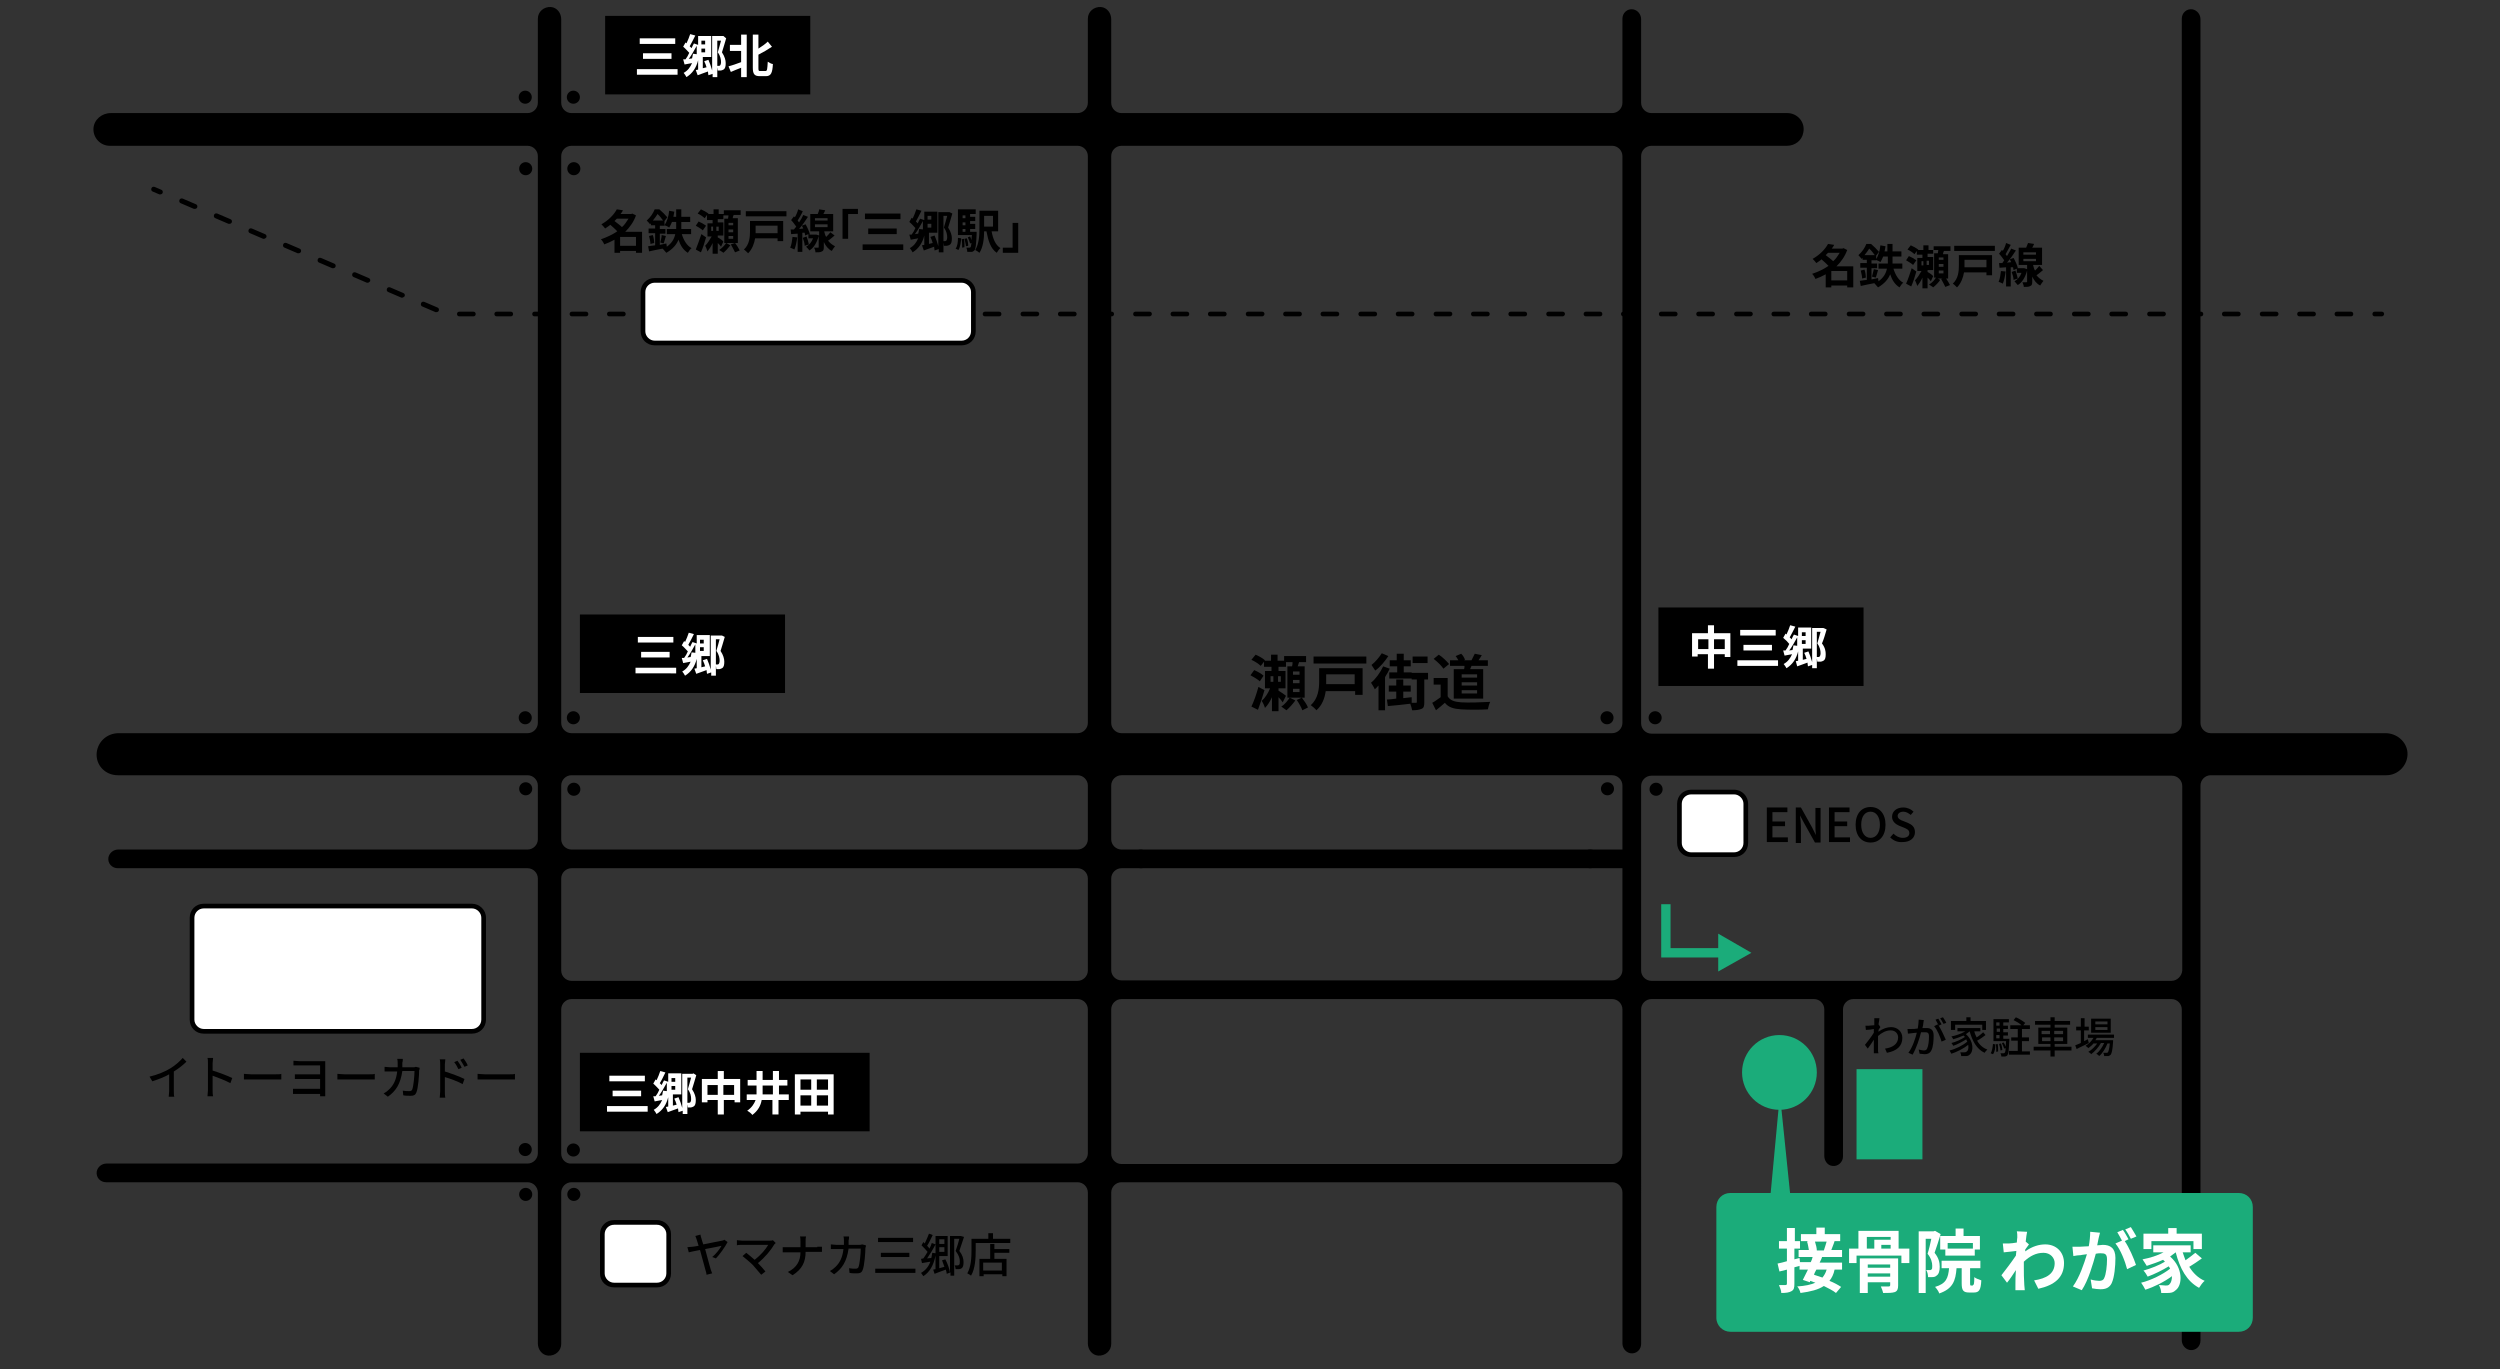 <?xml version="1.0" encoding="utf-8"?>
<!-- Generator: Adobe Illustrator 24.3.0, SVG Export Plug-In . SVG Version: 6.00 Build 0)  -->
<svg version="1.1" xmlns="http://www.w3.org/2000/svg" xmlns:xlink="http://www.w3.org/1999/xlink" x="0px" y="0px" width="535px"
	 height="293px" viewBox="0 0 535 293" style="enable-background:new 0 0 535 293;" xml:space="preserve">
<rect x="0" y="0" width="535" height="293" fill="#333333" stroke="none"/>
<style type="text/css">
	.st0{display:none;}
	.st1{fill:#FFFFFF;}
	.st2{fill:none;stroke:#000000;stroke-width:20;stroke-linecap:round;stroke-miterlimit:10;}
	.st3{fill:none;stroke:#000000;stroke-width:5;stroke-linecap:round;stroke-miterlimit:10;}
	.st4{fill:#1BAC7A;}
	.st5{fill:none;stroke:#1BAC7A;stroke-width:2;stroke-miterlimit:10;}
</style>
<g id="レイヤー_2" class="st0">
</g>
<g id="レイヤー_1">
	<g>
		<g>
			<path d="M509.7,67.7h-1.5c-0.3,0-0.5-0.2-0.5-0.5s0.2-0.5,0.5-0.5h1.5c0.3,0,0.5,0.2,0.5,0.5S509.9,67.7,509.7,67.7z"/>
			<path d="M503.1,67.7h-3c-0.3,0-0.5-0.2-0.5-0.5s0.2-0.5,0.5-0.5h3c0.3,0,0.5,0.2,0.5,0.5S503.4,67.7,503.1,67.7z M495.1,67.7h-3
				c-0.3,0-0.5-0.2-0.5-0.5s0.2-0.5,0.5-0.5h3c0.3,0,0.5,0.2,0.5,0.5S495.4,67.7,495.1,67.7z M487.1,67.7h-3c-0.3,0-0.5-0.2-0.5-0.5
				s0.2-0.5,0.5-0.5h3c0.3,0,0.5,0.2,0.5,0.5S487.3,67.7,487.1,67.7z M479,67.7h-3c-0.3,0-0.5-0.2-0.5-0.5s0.2-0.5,0.5-0.5h3
				c0.3,0,0.5,0.2,0.5,0.5S479.3,67.7,479,67.7z M471,67.7h-3c-0.3,0-0.5-0.2-0.5-0.5s0.2-0.5,0.5-0.5h3c0.3,0,0.5,0.2,0.5,0.5
				S471.3,67.7,471,67.7z M463,67.7h-3c-0.3,0-0.5-0.2-0.5-0.5s0.2-0.5,0.5-0.5h3c0.3,0,0.5,0.2,0.5,0.5S463.2,67.7,463,67.7z
				 M454.9,67.7h-3c-0.3,0-0.5-0.2-0.5-0.5s0.2-0.5,0.5-0.5h3c0.3,0,0.5,0.2,0.5,0.5S455.2,67.7,454.9,67.7z M446.9,67.7h-3
				c-0.3,0-0.5-0.2-0.5-0.5s0.2-0.5,0.5-0.5h3c0.3,0,0.5,0.2,0.5,0.5S447.2,67.7,446.9,67.7z M438.8,67.7h-3c-0.3,0-0.5-0.2-0.5-0.5
				s0.2-0.5,0.5-0.5h3c0.3,0,0.5,0.2,0.5,0.5S439.1,67.7,438.8,67.7z M430.8,67.7h-3c-0.3,0-0.5-0.2-0.5-0.5s0.2-0.5,0.5-0.5h3
				c0.3,0,0.5,0.2,0.5,0.5S431.1,67.7,430.8,67.7z M422.8,67.7h-3c-0.3,0-0.5-0.2-0.5-0.5s0.2-0.5,0.5-0.5h3c0.3,0,0.5,0.2,0.5,0.5
				S423,67.7,422.8,67.7z M414.7,67.7h-3c-0.3,0-0.5-0.2-0.5-0.5s0.2-0.5,0.5-0.5h3c0.3,0,0.5,0.2,0.5,0.5S415,67.7,414.7,67.7z
				 M406.7,67.7h-3c-0.3,0-0.5-0.2-0.5-0.5s0.2-0.5,0.5-0.5h3c0.3,0,0.5,0.2,0.5,0.5S407,67.7,406.7,67.7z M398.7,67.7h-3
				c-0.3,0-0.5-0.2-0.5-0.5s0.2-0.5,0.5-0.5h3c0.3,0,0.5,0.2,0.5,0.5S398.9,67.7,398.7,67.7z M390.6,67.7h-3c-0.3,0-0.5-0.2-0.5-0.5
				s0.2-0.5,0.5-0.5h3c0.3,0,0.5,0.2,0.5,0.5S390.9,67.7,390.6,67.7z M382.6,67.7h-3c-0.3,0-0.5-0.2-0.5-0.5s0.2-0.5,0.5-0.5h3
				c0.3,0,0.5,0.2,0.5,0.5S382.9,67.7,382.6,67.7z M374.6,67.7h-3c-0.3,0-0.5-0.2-0.5-0.5s0.2-0.5,0.5-0.5h3c0.3,0,0.5,0.2,0.5,0.5
				S374.8,67.7,374.6,67.7z M366.5,67.7h-3c-0.3,0-0.5-0.2-0.5-0.5s0.2-0.5,0.5-0.5h3c0.3,0,0.5,0.2,0.5,0.5S366.8,67.7,366.5,67.7z
				 M358.5,67.7h-3c-0.3,0-0.5-0.2-0.5-0.5s0.2-0.5,0.5-0.5h3c0.3,0,0.5,0.2,0.5,0.5S358.8,67.7,358.5,67.7z M350.4,67.7h-3
				c-0.3,0-0.5-0.2-0.5-0.5s0.2-0.5,0.5-0.5h3c0.3,0,0.5,0.2,0.5,0.5S350.7,67.7,350.4,67.7z M342.4,67.7h-3c-0.3,0-0.5-0.2-0.5-0.5
				s0.2-0.5,0.5-0.5h3c0.3,0,0.5,0.2,0.5,0.5S342.7,67.7,342.4,67.7z M334.4,67.7h-3c-0.3,0-0.5-0.2-0.5-0.5s0.2-0.5,0.5-0.5h3
				c0.3,0,0.5,0.2,0.5,0.5S334.6,67.7,334.4,67.7z M326.3,67.7h-3c-0.3,0-0.5-0.2-0.5-0.5s0.2-0.5,0.5-0.5h3c0.3,0,0.5,0.2,0.5,0.5
				S326.6,67.7,326.3,67.7z M318.3,67.7h-3c-0.3,0-0.5-0.2-0.5-0.5s0.2-0.5,0.5-0.5h3c0.3,0,0.5,0.2,0.5,0.5S318.6,67.7,318.3,67.7z
				 M310.3,67.7h-3c-0.3,0-0.5-0.2-0.5-0.5s0.2-0.5,0.5-0.5h3c0.3,0,0.5,0.2,0.5,0.5S310.5,67.7,310.3,67.7z M302.2,67.7h-3
				c-0.3,0-0.5-0.2-0.5-0.5s0.2-0.5,0.5-0.5h3c0.3,0,0.5,0.2,0.5,0.5S302.5,67.7,302.2,67.7z M294.2,67.7h-3c-0.3,0-0.5-0.2-0.5-0.5
				s0.2-0.5,0.5-0.5h3c0.3,0,0.5,0.2,0.5,0.5S294.5,67.7,294.2,67.7z M286.1,67.7h-3c-0.3,0-0.5-0.2-0.5-0.5s0.2-0.5,0.5-0.5h3
				c0.3,0,0.5,0.2,0.5,0.5S286.4,67.7,286.1,67.7z M278.1,67.7h-3c-0.3,0-0.5-0.2-0.5-0.5s0.2-0.5,0.5-0.5h3c0.3,0,0.5,0.2,0.5,0.5
				S278.4,67.7,278.1,67.7z M270.1,67.7h-3c-0.3,0-0.5-0.2-0.5-0.5s0.2-0.5,0.5-0.5h3c0.3,0,0.5,0.2,0.5,0.5S270.3,67.7,270.1,67.7z
				 M262,67.7h-3c-0.3,0-0.5-0.2-0.5-0.5s0.2-0.5,0.5-0.5h3c0.3,0,0.5,0.2,0.5,0.5S262.3,67.7,262,67.7z M254,67.7h-3
				c-0.3,0-0.5-0.2-0.5-0.5s0.2-0.5,0.5-0.5h3c0.3,0,0.5,0.2,0.5,0.5S254.3,67.7,254,67.7z M246,67.7h-3c-0.3,0-0.5-0.2-0.5-0.5
				s0.2-0.5,0.5-0.5h3c0.3,0,0.5,0.2,0.5,0.5S246.2,67.7,246,67.7z M237.9,67.7h-3c-0.3,0-0.5-0.2-0.5-0.5s0.2-0.5,0.5-0.5h3
				c0.3,0,0.5,0.2,0.5,0.5S238.2,67.7,237.9,67.7z M229.9,67.7h-3c-0.3,0-0.5-0.2-0.5-0.5s0.2-0.5,0.5-0.5h3c0.3,0,0.5,0.2,0.5,0.5
				S230.2,67.7,229.9,67.7z M221.9,67.7h-3c-0.3,0-0.5-0.2-0.5-0.5s0.2-0.5,0.5-0.5h3c0.3,0,0.5,0.2,0.5,0.5S222.1,67.7,221.9,67.7z
				 M213.8,67.7h-3c-0.3,0-0.5-0.2-0.5-0.5s0.2-0.5,0.5-0.5h3c0.3,0,0.5,0.2,0.5,0.5S214.1,67.7,213.8,67.7z M205.8,67.7h-3
				c-0.3,0-0.5-0.2-0.5-0.5s0.2-0.5,0.5-0.5h3c0.3,0,0.5,0.2,0.5,0.5S206.1,67.7,205.8,67.7z M197.7,67.7h-3c-0.3,0-0.5-0.2-0.5-0.5
				s0.2-0.5,0.5-0.5h3c0.3,0,0.5,0.2,0.5,0.5S198,67.7,197.7,67.7z M189.7,67.7h-3c-0.3,0-0.5-0.2-0.5-0.5s0.2-0.5,0.5-0.5h3
				c0.3,0,0.5,0.2,0.5,0.5S190,67.7,189.7,67.7z M181.7,67.7h-3c-0.3,0-0.5-0.2-0.5-0.5s0.2-0.5,0.5-0.5h3c0.3,0,0.5,0.2,0.5,0.5
				S181.9,67.7,181.7,67.7z M173.6,67.7h-3c-0.3,0-0.5-0.2-0.5-0.5s0.2-0.5,0.5-0.5h3c0.3,0,0.5,0.2,0.5,0.5S173.9,67.7,173.6,67.7z
				 M165.6,67.7h-3c-0.3,0-0.5-0.2-0.5-0.5s0.2-0.5,0.5-0.5h3c0.3,0,0.5,0.2,0.5,0.5S165.9,67.7,165.6,67.7z M157.6,67.7h-3
				c-0.3,0-0.5-0.2-0.5-0.5s0.2-0.5,0.5-0.5h3c0.3,0,0.5,0.2,0.5,0.5S157.8,67.7,157.6,67.7z M149.5,67.7h-3c-0.3,0-0.5-0.2-0.5-0.5
				s0.2-0.5,0.5-0.5h3c0.3,0,0.5,0.2,0.5,0.5S149.8,67.7,149.5,67.7z M141.5,67.7h-3c-0.3,0-0.5-0.2-0.5-0.5s0.2-0.5,0.5-0.5h3
				c0.3,0,0.5,0.2,0.5,0.5S141.8,67.7,141.5,67.7z M133.4,67.7h-3c-0.3,0-0.5-0.2-0.5-0.5s0.2-0.5,0.5-0.5h3c0.3,0,0.5,0.2,0.5,0.5
				S133.7,67.7,133.4,67.7z M125.4,67.7h-3c-0.3,0-0.5-0.2-0.5-0.5s0.2-0.5,0.5-0.5h3c0.3,0,0.5,0.2,0.5,0.5S125.7,67.7,125.4,67.7z
				 M117.4,67.7h-3c-0.3,0-0.5-0.2-0.5-0.5s0.2-0.5,0.5-0.5h3c0.3,0,0.5,0.2,0.5,0.5S117.7,67.7,117.4,67.7z M109.3,67.7h-3
				c-0.3,0-0.5-0.2-0.5-0.5s0.2-0.5,0.5-0.5h3c0.3,0,0.5,0.2,0.5,0.5S109.6,67.7,109.3,67.7z M101.3,67.7h-3c-0.3,0-0.5-0.2-0.5-0.5
				s0.2-0.5,0.5-0.5h3c0.3,0,0.5,0.2,0.5,0.5S101.6,67.7,101.3,67.7z M93.4,66.8c-0.1,0-0.1,0-0.2,0l-2.8-1.2
				c-0.3-0.1-0.4-0.4-0.3-0.7c0.1-0.3,0.4-0.4,0.7-0.3l2.8,1.2c0.3,0.1,0.4,0.4,0.3,0.7C93.8,66.7,93.6,66.8,93.4,66.8z M86.1,63.7
				c-0.1,0-0.1,0-0.2,0l-2.8-1.2c-0.3-0.1-0.4-0.4-0.3-0.7c0.1-0.3,0.4-0.4,0.7-0.3l2.8,1.2c0.3,0.1,0.4,0.4,0.3,0.7
				C86.4,63.6,86.2,63.7,86.1,63.7z M78.7,60.5c-0.1,0-0.1,0-0.2,0l-2.8-1.2c-0.3-0.1-0.4-0.4-0.3-0.7s0.4-0.4,0.7-0.3l2.8,1.2
				c0.3,0.1,0.4,0.4,0.3,0.7C79,60.4,78.9,60.5,78.7,60.5z M71.3,57.4c-0.1,0-0.1,0-0.2,0l-2.8-1.2c-0.3-0.1-0.4-0.4-0.3-0.7
				c0.1-0.3,0.4-0.4,0.7-0.3l2.8,1.2c0.3,0.1,0.4,0.4,0.3,0.7C71.7,57.3,71.5,57.4,71.3,57.4z M63.9,54.2c-0.1,0-0.1,0-0.2,0
				L60.9,53c-0.3-0.1-0.4-0.4-0.3-0.7c0.1-0.3,0.4-0.4,0.7-0.3l2.8,1.2c0.3,0.1,0.4,0.4,0.3,0.7C64.3,54.1,64.1,54.2,63.9,54.2z
				 M56.5,51.1c-0.1,0-0.1,0-0.2,0l-2.8-1.2c-0.3-0.1-0.4-0.4-0.3-0.7c0.1-0.3,0.4-0.4,0.7-0.3l2.8,1.2c0.3,0.1,0.4,0.4,0.3,0.7
				C56.9,50.9,56.7,51.1,56.5,51.1z M49.1,47.9c-0.1,0-0.1,0-0.2,0l-2.8-1.2c-0.3-0.1-0.4-0.4-0.3-0.7c0.1-0.3,0.4-0.4,0.7-0.3
				l2.8,1.2c0.3,0.1,0.4,0.4,0.3,0.7C49.5,47.8,49.3,47.9,49.1,47.9z M41.7,44.7c-0.1,0-0.1,0-0.2,0l-2.8-1.2
				c-0.3-0.1-0.4-0.4-0.3-0.7c0.1-0.3,0.4-0.4,0.7-0.3l2.8,1.2c0.3,0.1,0.4,0.4,0.3,0.7C42.1,44.6,41.9,44.7,41.7,44.7z"/>
			<path d="M34.3,41.6c-0.1,0-0.1,0-0.2,0L32.7,41c-0.3-0.1-0.4-0.4-0.3-0.7c0.1-0.3,0.4-0.4,0.7-0.3l1.4,0.6
				c0.3,0.1,0.4,0.4,0.3,0.7C34.7,41.5,34.5,41.6,34.3,41.6z"/>
		</g>
	</g>
	<g>
		<path class="st1" d="M361.9,182.9c-1.4,0-2.5-1.1-2.5-2.5V172c0-1.4,1.1-2.5,2.5-2.5l9.2,0c1.4,0,2.5,1.1,2.5,2.5v8.4
			c0,1.4-1.1,2.5-2.5,2.5L361.9,182.9z"/>
		<path d="M371.1,170L371.1,170c0.5,0,1,0.2,1.4,0.6c0.4,0.4,0.6,0.9,0.6,1.4l0,8.4c0,1.1-0.9,2-2,2l-9.2,0c-0.5,0-1-0.2-1.4-0.6
			s-0.6-0.9-0.6-1.4l0-8.4c0-1.1,0.9-2,2-2L371.1,170 M371.1,169l-9.2,0c-1.7,0-3,1.3-3,3l0,8.4c0,1.7,1.3,3,3,3l9.2,0
			c1.7,0,3-1.3,3-3l0-8.4C374.1,170.4,372.8,169,371.1,169L371.1,169z"/>
	</g>
	<g>
		<path d="M348.6,185.8h-8.3c-1.1,0-2-0.9-2-2s0.9-2,2-2h8.3c1.1,0,2,0.9,2,2S349.7,185.8,348.6,185.8z"/>
	</g>
	<g>
		<path d="M340.3,185.8h-96.1c-1.1,0-2-0.9-2-2s0.9-2,2-2h96.1c1.1,0,2,0.9,2,2S341.4,185.8,340.3,185.8z"/>
	</g>
	<g>
		<path class="st2" d="M475.2,218.2"/>
	</g>
	<g>
		<path class="st3" d="M123.2,271.4"/>
	</g>
	<circle class="st4" cx="380.8" cy="229.5" r="8"/>
	<circle cx="117.4" cy="247" r="1.4"/>
	<circle cx="117.6" cy="255.6" r="1.4"/>
	<circle cx="343.9" cy="153.6" r="1.4"/>
	<circle cx="354.2" cy="153.6" r="1.4"/>
	<circle cx="344" cy="168.8" r="1.4"/>
	<circle cx="354.4" cy="168.9" r="1.4"/>
	<circle cx="112.4" cy="153.6" r="1.4"/>
	<circle cx="122.7" cy="153.6" r="1.4"/>
	<circle cx="112.5" cy="168.8" r="1.4"/>
	<circle cx="122.8" cy="168.9" r="1.4"/>
	<circle cx="112.4" cy="20.8" r="1.4"/>
	<circle cx="122.7" cy="20.8" r="1.4"/>
	<circle cx="112.5" cy="36.1" r="1.4"/>
	<circle cx="122.8" cy="36.1" r="1.4"/>
	<circle cx="112.4" cy="246" r="1.4"/>
	<circle cx="122.7" cy="246.1" r="1.4"/>
	<circle cx="112.5" cy="255.6" r="1.4"/>
	<circle cx="122.8" cy="255.6" r="1.4"/>
	<g>
		<path d="M269.6,145.8c-0.4-0.4-1.3-0.9-2-1.3l0.8-1.1c0.7,0.3,1.6,0.8,2,1.2L269.6,145.8z M270.6,147.7c-0.4,1.4-0.9,2.9-1.4,4.2
			l-1.4-0.7c0.5-1,1.1-2.7,1.5-4.2L270.6,147.7z M276,149.3l1.2,0.6c-0.5,0.7-1.3,1.6-1.9,2.1c-0.3-0.2-0.8-0.6-1.1-0.8
			C274.9,150.8,275.6,149.9,276,149.3h-0.5v-6.7h1c0.1-0.3,0.1-0.6,0.1-0.9h-1.4v1h-1.6v0.9h1.5v3.7h-1.5v0.5
			c0.5,0.3,1.4,0.9,1.6,1.1l-0.7,1.4c-0.2-0.3-0.5-0.7-0.9-1.1v3h-1.4v-3c-0.4,0.9-0.9,1.7-1.5,2.3c-0.1-0.4-0.4-1.1-0.7-1.5
			c0.7-0.6,1.4-1.7,1.8-2.7h-1.1v-3.7h1.4v-0.9h-1.6v-1.1l-0.7,0.9c-0.4-0.4-1.3-1-2-1.3l0.9-1.1c0.7,0.3,1.6,0.8,2,1.2l-0.1,0.1
			h1.4v-1.3h1.4v1.3h1.4v-1h4.7v1.3h-1.5c-0.1,0.3-0.2,0.6-0.3,0.9h1.5v6.7H276z M271.9,145.9h0.6v-1.2h-0.6V145.9z M274.1,144.7
			h-0.6v1.2h0.6V144.7z M278.1,143.7h-1.4v0.7h1.4V143.7z M278.1,145.5h-1.4v0.7h1.4V145.5z M278.1,147.4h-1.4v0.7h1.4V147.4z
			 M278.6,149.3c0.5,0.7,1.1,1.5,1.3,2.1l-1.2,0.6c-0.2-0.6-0.7-1.5-1.2-2.2L278.6,149.3z"/>
		<path d="M291.5,148.7H290v-0.8h-6.3c-0.2,1.5-0.8,3.1-2,4.1c-0.2-0.3-0.9-0.9-1.2-1.1c1.6-1.4,1.8-3.5,1.8-5.1V143h9.3V148.7z
			 M292.4,140.5v1.5h-11.3v-1.5H292.4z M283.8,144.4v1.4c0,0.2,0,0.4,0,0.6h6.1v-2.1H283.8z"/>
		<path d="M297.4,143.1c-0.3,0.6-0.6,1.2-1,1.8v7.1H295v-5.3c-0.3,0.3-0.5,0.6-0.8,0.8c-0.1-0.3-0.6-1.1-0.8-1.4
			c1-0.8,2-2.2,2.6-3.5L297.4,143.1z M297.1,140.4c-0.7,1.1-1.8,2.4-2.8,3.1c-0.2-0.3-0.6-0.9-0.8-1.2c0.8-0.6,1.7-1.7,2.2-2.5
			L297.1,140.4z M305.8,145.4h-1v4.9c0,0.8-0.1,1.2-0.6,1.4c-0.5,0.2-1.1,0.3-2,0.3c-0.1-0.4-0.2-0.9-0.4-1.4
			c-1.7,0.2-3.5,0.4-4.8,0.5l-0.2-1.4c0.6,0,1.2-0.1,2-0.2V148h-1.6v-1.3h1.6v-1.3h1.5v1.3h1.6v1.3h-1.6v1.4
			c0.6-0.1,1.2-0.1,1.8-0.2l0,1.2c0.4,0,0.7,0,0.9,0c0.2,0,0.2,0,0.2-0.2v-4.8h-1.1V144h3.5V145.4z M298.9,142.6h-1.5v-1.3h1.5v-1.4
			h1.5v1.4h1.5v1.3h-1.5v1.3h1.7v1.3h-4.8v-1.3h1.7V142.6z M305.5,141.9h-3.2v-1.4h3.2V141.9z"/>
		<path d="M309.8,149c0.5,0.9,1.5,1.2,2.9,1.3c1.5,0.1,4.4,0,6.2-0.1c-0.2,0.4-0.4,1.1-0.5,1.6c-1.6,0.1-4.2,0.1-5.7,0
			c-1.6-0.1-2.7-0.4-3.5-1.4c-0.6,0.5-1.1,1-1.9,1.6l-0.8-1.6c0.6-0.3,1.2-0.8,1.8-1.2v-2.7h-1.5v-1.4h3V149z M308.9,143.1
			c-0.4-0.6-1.3-1.5-2.1-2.1l1.1-0.9c0.8,0.5,1.7,1.4,2.2,2L308.9,143.1z M313.3,143.2c0.1-0.2,0.1-0.5,0.1-0.7h-3.1v-1.2h1.8
			c-0.2-0.3-0.4-0.7-0.6-0.9l1.2-0.5c0.4,0.4,0.7,0.9,0.8,1.3l-0.2,0.1h1.6c0.2-0.4,0.5-1,0.7-1.4l1.5,0.3c-0.2,0.4-0.5,0.8-0.7,1.1
			h2v1.2h-3.5c-0.1,0.2-0.2,0.5-0.3,0.7h2.8v6.3h-6.3v-6.3H313.3z M316.1,144.3h-3.3v0.7h3.3V144.3z M316.1,146h-3.3v0.7h3.3V146z
			 M316.1,147.7h-3.3v0.7h3.3V147.7z"/>
	</g>
	<g>
		<path d="M115.1,216v30.8c0,1.2-1,2.2-2.2,2.2H22.8c-1,0-1.9,0.7-2.1,1.7c-0.2,1.3,0.8,2.3,2,2.3h90.2c1.2,0,2.2,1,2.2,2.2v32.3
			c0,1.3,0.9,2.5,2.2,2.6c1.5,0.1,2.8-1,2.8-2.5v-32.4c0-1.2,1-2.2,2.2-2.2h108.3c1.2,0,2.2,1,2.2,2.2l0,32.3c0,1.3,0.9,2.5,2.2,2.6
			c1.5,0.1,2.8-1,2.8-2.5v-32.4c0-1.2,1-2.2,2.2-2.2h105c1.2,0,2.2,1,2.2,2.2v32.3c0,1,0.7,1.9,1.7,2.1c1.3,0.2,2.3-0.8,2.3-2V216
			c0-1.2,1-2.2,2.2-2.2h34.8c1.2,0,2.2,1,2.2,2.2v31.4c0,1,0.7,2,1.7,2.1c1.2,0.2,2.3-0.8,2.3-2V216c0-1.2,1-2.2,2.2-2.2h68.1
			c1.2,0,2.2,1,2.2,2.2v70.8c0,1,0.7,1.9,1.7,2.1c1.3,0.2,2.3-0.8,2.3-2V168.1c0-1.2,1-2.2,2.2-2.2h37.6c2.6,0,4.7-2.3,4.5-4.9
			c-0.2-2.3-2.3-4.1-4.7-4.1h-37.4c-1.2,0-2.2-1-2.2-2.2V4.1c0-1-0.7-1.9-1.7-2.1c-1.3-0.2-2.3,0.8-2.3,2v150.8c0,1.2-1,2.2-2.2,2.2
			H353.4c-1.2,0-2.2-1-2.2-2.2V33.4c0-1.2,1-2.2,2.2-2.2l29,0c1.7,0,3.2-1.1,3.5-2.8c0.5-2.3-1.3-4.2-3.4-4.2h-29.1
			c-1.2,0-2.2-1-2.2-2.2V4.1c0-1-0.7-1.9-1.7-2.1c-1.3-0.2-2.3,0.8-2.3,2v18c0,1.2-1,2.2-2.2,2.2H240c-1.2,0-2.2-1-2.2-2.2V4.1
			c0-1.3-0.9-2.5-2.2-2.6c-1.5-0.1-2.8,1-2.8,2.5v18c0,1.2-1,2.2-2.2,2.2H122.3c-1.2,0-2.2-1-2.2-2.2V4.1c0-1.3-0.9-2.5-2.2-2.6
			c-1.5-0.1-2.8,1-2.8,2.5v18c0,1.2-1,2.2-2.2,2.2l-89.2,0c-1.9,0-3.6,1.4-3.7,3.3c-0.1,2,1.5,3.7,3.5,3.7h89.4c1.2,0,2.2,1,2.2,2.2
			v121.3c0,1.2-1,2.2-2.2,2.2H25.4c-2.4,0-4.4,1.7-4.7,4.1c-0.3,2.7,1.8,4.9,4.5,4.9h87.7c1.2,0,2.2,1,2.2,2.2v11.5
			c0,1.2-1,2.2-2.2,2.2H25.3c-1,0-1.9,0.7-2.1,1.7c-0.2,1.3,0.8,2.3,2,2.3h87.7c1.2,0,2.2,1,2.2,2.2v19.7V216z M347.2,33.4v121.3
			c0,1.2-1,2.2-2.2,2.2H240c-1.2,0-2.2-1-2.2-2.2V33.4c0-1.2,1-2.2,2.2-2.2h105C346.2,31.2,347.2,32.2,347.2,33.4z M244,181.8h-4
			c-1.2,0-2.2-1-2.2-2.2v-11.5c0-1.2,1-2.2,2.2-2.2h105c1.2,0,2.2,1,2.2,2.2v39.5c0,1.2-1,2.2-2.2,2.2H240c-1.2,0-2.2-1-2.2-2.2V188
			c0-1.2,1-2.2,2.2-2.2h4.2c1.2,0,2.2-1.1,2-2.3C246,182.5,245,181.8,244,181.8z M122.3,31.2h108.3c1.2,0,2.2,1,2.2,2.2v121.3
			c0,1.2-1,2.2-2.2,2.2H122.3c-1.2,0-2.2-1-2.2-2.2V33.4C120.1,32.2,121.1,31.2,122.3,31.2z M122.3,165.9h108.3c1.2,0,2.2,1,2.2,2.2
			v11.5c0,1.2-1,2.2-2.2,2.2H122.3c-1.2,0-2.2-1-2.2-2.2v-11.5C120.1,166.9,121.1,165.9,122.3,165.9z M122.3,185.8h108.3
			c1.2,0,2.2,1,2.2,2.2v19.7c0,1.2-1,2.2-2.2,2.2H122.3c-1.2,0-2.2-1-2.2-2.2V188C120.1,186.8,121.1,185.8,122.3,185.8z
			 M120.1,246.9V216c0-1.2,1-2.2,2.2-2.2h108.3c1.2,0,2.2,1,2.2,2.2v30.8c0,1.2-1,2.2-2.2,2.2H122.3
			C121.1,249.1,120.1,248.1,120.1,246.9z M345,249.1H240c-1.2,0-2.2-1-2.2-2.2V216c0-1.2,1-2.2,2.2-2.2h105c1.2,0,2.2,1,2.2,2.2
			v30.8C347.2,248.1,346.2,249.1,345,249.1z M464.7,209.9H353.4c-1.2,0-2.2-1-2.2-2.2v-39.5c0-1.2,1-2.2,2.2-2.2h111.4
			c1.2,0,2.2,1,2.2,2.2v39.5C466.9,208.9,465.9,209.9,464.7,209.9z"/>
	</g>
	<rect x="397.3" y="228.8" class="st4" width="14.1" height="19.3"/>
	<g>
		<path d="M378.2,172.8h4.3v1h-3.2v2h2.7v1h-2.7v2.4h3.3v1h-4.5V172.8z"/>
		<path d="M384.2,172.8h1.2l2.4,4.3l0.8,1.6h0c-0.1-0.8-0.1-1.6-0.1-2.4v-3.4h1.1v7.4h-1.2l-2.4-4.3l-0.8-1.5h0
			c0.1,0.8,0.2,1.6,0.2,2.4v3.5h-1.1V172.8z"/>
		<path d="M391.5,172.8h4.3v1h-3.2v2h2.7v1h-2.7v2.4h3.3v1h-4.5V172.8z"/>
		<path d="M397.1,176.5c0-2.4,1.3-3.8,3.2-3.8c1.9,0,3.2,1.4,3.2,3.8c0,2.4-1.3,3.8-3.2,3.8C398.4,180.3,397.1,178.9,397.1,176.5z
			 M402.3,176.5c0-1.7-0.8-2.8-2-2.8c-1.2,0-2,1-2,2.8c0,1.7,0.8,2.8,2,2.8C401.5,179.3,402.3,178.2,402.3,176.5z"/>
		<path d="M404.5,179.2l0.7-0.8c0.5,0.5,1.2,0.9,2,0.9c0.9,0,1.4-0.4,1.4-1c0-0.7-0.5-0.9-1.2-1.2l-1-0.4c-0.7-0.3-1.5-0.9-1.5-1.9
			c0-1.2,1-2,2.4-2c0.9,0,1.7,0.4,2.2,0.9l-0.6,0.7c-0.5-0.4-1-0.7-1.6-0.7c-0.7,0-1.2,0.4-1.2,0.9c0,0.6,0.6,0.9,1.2,1.1l1,0.4
			c0.9,0.4,1.5,0.9,1.5,2c0,1.2-1,2.1-2.6,2.1C406.1,180.3,405.2,179.9,404.5,179.2z"/>
	</g>
	<g>
		<rect x="354.9" y="130" width="43.9" height="16.8"/>
		<g>
			<path class="st1" d="M370.3,135.6v5h-1.2V140h-2.3v3.1h-1.3V140h-2.2v0.5h-1.2v-5h3.4v-1.7h1.3v1.7H370.3z M365.6,138.9v-2.1
				h-2.2v2.1H365.6z M369.1,138.9v-2.1h-2.3v2.1H369.1z"/>
			<path class="st1" d="M380.5,141.3v1.2h-8.7v-1.2H380.5z M380,134.8v1.2h-7.6v-1.2H380z M379.2,138v1.2h-6.1V138H379.2z"/>
			<path class="st1" d="M390.9,134.7c-0.3,1-0.6,2.1-1,3c0.7,0.9,0.8,1.7,0.8,2.3c0,0.7-0.1,1.2-0.5,1.4c-0.2,0.1-0.4,0.2-0.6,0.2
				c-0.2,0-0.4,0-0.7,0c0-0.3-0.1-0.7-0.2-1c0.2,0,0.3,0,0.4,0c0.1,0,0.2,0,0.3-0.1c0.1-0.1,0.2-0.4,0.2-0.7c0-0.5-0.1-1.3-0.7-2.1
				c0.2-0.7,0.5-1.7,0.7-2.5h-0.8v7.8h-1v-0.7l-0.9,0.3c0-0.2-0.1-0.5-0.1-0.8c-0.8,0.3-1.6,0.6-2.2,0.8l-0.3-1.1
				c0.1,0,0.3-0.1,0.5-0.1v-2c-0.4,1.6-1.2,2.8-2.5,3.6c-0.1-0.2-0.4-0.7-0.6-0.9c0.9-0.5,1.4-1.2,1.8-2.1c-0.6,0.1-1.1,0.2-1.6,0.3
				l-0.3-1.1l0.5,0c0.3-0.4,0.6-0.9,0.8-1.4c-0.3-0.4-0.8-0.9-1.3-1.3l0.5-0.9c0.1,0.1,0.2,0.1,0.2,0.2c0.3-0.6,0.6-1.4,0.8-2
				l1.1,0.3c-0.4,0.8-0.8,1.6-1.2,2.3c0.1,0.1,0.3,0.3,0.4,0.4c0.2-0.4,0.3-0.7,0.5-1l0.9,0.3v-1.8h2.8v4.5h-1.8v2.4l0.8-0.2
				c-0.1-0.4-0.3-0.9-0.5-1.3l0.9-0.3c0.3,0.7,0.6,1.5,0.8,2.3v-7.3h2.2l0.2,0L390.9,134.7z M384.6,138.2v-1.8
				c-0.5,0.9-1.1,2-1.7,2.8l0.7-0.1c0.1-0.3,0.1-0.6,0.2-1L384.6,138.2z M385.6,135.3v0.8h0.8v-0.8H385.6z M386.4,137.8V137h-0.8
				v0.8H386.4z"/>
		</g>
	</g>
	<g>
		<rect x="124.1" y="131.5" width="43.9" height="16.8"/>
		<g>
			<path class="st1" d="M144.7,142.9v1.2H136v-1.2H144.7z M144.1,136.3v1.2h-7.6v-1.2H144.1z M143.3,139.5v1.2h-6.1v-1.2H143.3z"/>
			<path class="st1" d="M155.1,136.3c-0.3,1-0.6,2.1-0.9,3c0.6,0.9,0.8,1.7,0.8,2.3c0,0.7-0.1,1.2-0.5,1.4c-0.2,0.1-0.4,0.2-0.6,0.2
				c-0.2,0-0.4,0-0.6,0c0-0.3-0.1-0.7-0.2-1c0.2,0,0.3,0,0.4,0c0.1,0,0.2,0,0.3-0.1c0.1-0.1,0.2-0.4,0.2-0.7c0-0.5-0.1-1.3-0.7-2.1
				c0.2-0.7,0.5-1.7,0.7-2.5h-0.8v7.8h-1v-0.7l-0.9,0.3c0-0.2-0.1-0.5-0.1-0.8c-0.8,0.3-1.6,0.6-2.2,0.8l-0.4-1.1
				c0.1,0,0.3-0.1,0.5-0.1v-2c-0.4,1.6-1.2,2.8-2.5,3.6c-0.1-0.2-0.4-0.7-0.6-0.9c0.9-0.5,1.4-1.2,1.8-2.1c-0.6,0.1-1.1,0.2-1.6,0.3
				l-0.3-1.1l0.5,0c0.3-0.4,0.6-0.9,0.8-1.4c-0.4-0.4-0.8-0.9-1.3-1.3l0.5-0.9c0.1,0.1,0.2,0.1,0.2,0.2c0.3-0.6,0.6-1.4,0.8-2
				l1.1,0.3c-0.4,0.8-0.8,1.6-1.2,2.3c0.1,0.1,0.3,0.3,0.4,0.4c0.2-0.4,0.3-0.7,0.5-1l0.9,0.3v-1.8h2.8v4.5h-1.8v2.4l0.8-0.2
				c-0.1-0.4-0.3-0.9-0.5-1.3l0.9-0.3c0.3,0.7,0.6,1.5,0.8,2.3v-7.3h2.2l0.2,0L155.1,136.3z M148.8,139.7v-1.8
				c-0.5,0.9-1.1,2-1.7,2.8l0.7-0.1c0.1-0.3,0.1-0.6,0.2-1L148.8,139.7z M149.8,136.9v0.8h0.8v-0.8H149.8z M150.6,139.3v-0.8h-0.8
				v0.8H150.6z"/>
		</g>
	</g>
	<g>
		<rect x="129.5" y="3.4" width="43.9" height="16.8"/>
		<g>
			<path class="st1" d="M145,14.8V16h-8.7v-1.2H145z M144.5,8.2v1.2h-7.6V8.2H144.5z M143.7,11.4v1.2h-6.1v-1.2H143.7z"/>
			<path class="st1" d="M155.4,8.2c-0.3,1-0.6,2.1-0.9,3c0.6,0.9,0.8,1.7,0.8,2.3c0,0.7-0.1,1.2-0.5,1.4c-0.2,0.1-0.4,0.2-0.6,0.2
				c-0.2,0-0.4,0-0.6,0c0-0.3-0.1-0.7-0.2-1c0.2,0,0.3,0,0.4,0c0.1,0,0.2,0,0.3-0.1c0.1-0.1,0.2-0.4,0.2-0.7c0-0.5-0.1-1.3-0.7-2.1
				c0.2-0.7,0.5-1.7,0.7-2.5h-0.8v7.8h-1v-0.7l-0.9,0.3c0-0.2-0.1-0.5-0.1-0.8c-0.8,0.3-1.6,0.6-2.2,0.8l-0.4-1.1
				c0.1,0,0.3-0.1,0.5-0.1v-2c-0.4,1.6-1.2,2.8-2.5,3.6c-0.1-0.2-0.4-0.7-0.6-0.9c0.9-0.5,1.4-1.2,1.8-2.1c-0.6,0.1-1.1,0.2-1.6,0.3
				l-0.3-1.1l0.5,0c0.3-0.4,0.6-0.9,0.8-1.4c-0.4-0.4-0.8-0.9-1.3-1.3l0.5-0.9c0.1,0.1,0.2,0.1,0.2,0.2c0.3-0.6,0.6-1.4,0.8-2
				l1.1,0.3c-0.4,0.8-0.8,1.6-1.2,2.3c0.1,0.1,0.3,0.3,0.4,0.4c0.2-0.4,0.3-0.7,0.5-1l0.9,0.3V7.7h2.8v4.5h-1.8v2.4l0.8-0.2
				c-0.1-0.4-0.3-0.9-0.5-1.3l0.9-0.3c0.3,0.7,0.6,1.5,0.8,2.3V7.7h2.2l0.2,0L155.4,8.2z M149.1,11.6V9.8c-0.5,0.9-1.1,2-1.7,2.8
				l0.7-0.1c0.1-0.3,0.1-0.6,0.2-1L149.1,11.6z M150.1,8.7v0.8h0.8V8.7H150.1z M150.9,11.2v-0.8h-0.8v0.8H150.9z"/>
			<path class="st1" d="M158.6,7.4h1.2v9.1h-1.2v-2c-0.8,0.3-1.5,0.6-2.2,0.9l-0.5-1.2c0.7-0.2,1.7-0.5,2.7-0.9v-2.4h-2.4V9.6h2.4
				V7.4z M163.8,15.2c0.4,0,0.4-0.4,0.5-2c0.3,0.2,0.8,0.5,1.1,0.5c-0.1,1.9-0.4,2.6-1.5,2.6h-1.3c-1.1,0-1.5-0.4-1.5-1.8V7.4h1.2v3
				c0.8-0.5,1.5-1,2-1.5l0.9,1.1c-0.9,0.6-1.9,1.2-2.9,1.7v2.9c0,0.6,0.1,0.6,0.4,0.6H163.8z"/>
		</g>
	</g>
	<g>
		<rect x="124.1" y="225.3" width="62" height="16.8"/>
		<g>
			<path class="st1" d="M138.6,236.7v1.2h-8.7v-1.2H138.6z M138,230.2v1.2h-7.6v-1.2H138z M137.2,233.4v1.2h-6.1v-1.2H137.2z"/>
			<path class="st1" d="M149,230.1c-0.3,1-0.6,2.1-0.9,3c0.6,0.9,0.8,1.7,0.8,2.3c0,0.7-0.1,1.2-0.5,1.4c-0.2,0.1-0.4,0.2-0.6,0.2
				c-0.2,0-0.4,0-0.6,0c0-0.3-0.1-0.7-0.2-1c0.2,0,0.3,0,0.4,0c0.1,0,0.2,0,0.3-0.1c0.1-0.1,0.2-0.3,0.2-0.7c0-0.6-0.1-1.3-0.7-2.1
				c0.2-0.7,0.5-1.7,0.7-2.5h-0.8v7.8h-1v-0.7l-0.9,0.3c0-0.2-0.1-0.5-0.1-0.8c-0.8,0.3-1.6,0.6-2.2,0.8l-0.4-1.1
				c0.1,0,0.3-0.1,0.5-0.1v-2c-0.4,1.6-1.2,2.8-2.5,3.6c-0.1-0.2-0.4-0.7-0.6-0.9c0.9-0.5,1.4-1.2,1.8-2.1c-0.6,0.1-1.1,0.2-1.6,0.3
				l-0.3-1.1l0.5,0c0.3-0.4,0.6-0.9,0.8-1.4c-0.4-0.4-0.8-0.9-1.3-1.3l0.5-0.9c0.1,0.1,0.2,0.1,0.2,0.2c0.3-0.6,0.6-1.4,0.8-2
				l1.1,0.3c-0.4,0.8-0.8,1.7-1.2,2.3c0.1,0.1,0.3,0.3,0.4,0.4c0.2-0.4,0.3-0.7,0.5-1l0.9,0.3v-1.8h2.8v4.5h-1.8v2.4l0.8-0.2
				c-0.1-0.4-0.3-0.9-0.5-1.3l0.9-0.3c0.3,0.7,0.6,1.5,0.8,2.3v-7.3h2.2l0.2-0.1L149,230.1z M142.7,233.5v-1.8
				c-0.5,0.9-1.1,2-1.7,2.8l0.7-0.1c0.1-0.3,0.1-0.7,0.2-1L142.7,233.5z M143.7,230.7v0.8h0.8v-0.8H143.7z M144.5,233.2v-0.8h-0.8
				v0.8H144.5z"/>
			<path class="st1" d="M158.4,230.9v5h-1.2v-0.5h-2.3v3.1h-1.3v-3.1h-2.2v0.5h-1.2v-5h3.4v-1.7h1.3v1.7H158.4z M153.6,234.3v-2.1
				h-2.2v2.1H153.6z M157.1,234.3v-2.1h-2.3v2.1H157.1z"/>
			<path class="st1" d="M168.7,235.4h-2.1v3.1h-1.3v-3.1H163c-0.2,1.2-0.8,2.3-2,3.2c-0.2-0.3-0.7-0.7-1.1-0.9
				c1-0.7,1.5-1.5,1.8-2.3h-1.9v-1.2h2.1c0-0.4,0-0.8,0-1.2v-0.7H160v-1.2h1.9v-1.9h1.3v1.9h2.2v-1.9h1.3v1.9h1.8v1.2h-1.8v1.9h2.1
				V235.4z M165.4,234.2v-1.9h-2.2v0.7c0,0.4,0,0.8,0,1.2H165.4z"/>
			<path class="st1" d="M178.4,229.9v8.6h-1.2v-0.6h-5.9v0.6h-1.2v-8.6H178.4z M171.3,231v2.2h2.3V231H171.3z M171.3,236.6h2.3v-2.2
				h-2.3V236.6z M177.2,231h-2.4v2.2h2.4V231z M177.2,236.6v-2.2h-2.4v2.2H177.2z"/>
		</g>
	</g>
	<g>
		<path d="M396.5,61.5h-1.2v-0.4h-3.4v0.4h-1.2v-2.8c-0.7,0.4-1.4,0.7-2.2,1c-0.1-0.3-0.4-0.8-0.7-1.1c1.2-0.4,2.5-1,3.5-1.7
			c-0.4-0.4-1-1-1.5-1.4c-0.3,0.3-0.7,0.5-1.1,0.8c-0.2-0.3-0.6-0.7-0.8-0.9c1.6-0.9,2.7-2.1,3.3-3.2l1.3,0.2
			c-0.1,0.3-0.3,0.5-0.5,0.8h2.3l0.2-0.1l0.8,0.4c-0.5,1.4-1.3,2.5-2.3,3.5h3.6V61.5z M391.2,54.1c-0.2,0.2-0.3,0.3-0.5,0.5
			c0.5,0.4,1.2,0.9,1.6,1.3c0.6-0.5,1-1.2,1.4-1.8H391.2z M395.3,60V58h-3.4V60H395.3z"/>
		<path d="M405.2,57.5c0.4,1.3,1.1,2.5,2.1,3c-0.3,0.2-0.6,0.7-0.8,1c-1-0.6-1.6-1.6-2-2.8c-0.4,1-1.2,2-2.6,2.8
			c-0.2-0.2-0.5-0.6-0.8-0.9c-1,0.2-2.1,0.4-2.9,0.6l-0.2-1.1c0.4-0.1,0.9-0.1,1.5-0.2v-2.6h-1.4v-1h1.4v-0.7h-0.9v-0.4
			c-0.1,0.1-0.1,0.1-0.2,0.2c-0.2-0.2-0.5-0.6-0.7-0.8c0.8-0.7,1.4-1.6,1.7-2.4h1c0.6,0.5,1.3,1.2,1.7,1.7l-0.6,0.8v1h-1v0.7h1.2v1
			h-1.2v2.4c0.4-0.1,0.9-0.2,1.4-0.3l0.1,0.7c1.1-0.8,1.6-1.7,1.8-2.7H402v-1.1h2c0-0.3,0-0.7,0-1v-0.5H403
			c-0.2,0.5-0.4,0.9-0.6,1.2c-0.2-0.2-0.7-0.4-1-0.5c0.5-0.7,0.9-1.9,1-3.1l1.1,0.2c-0.1,0.4-0.1,0.8-0.2,1.1h0.6v-1.6h1.1v1.6h1.9
			v1.1h-1.9v0.5c0,0.3,0,0.6,0,1h2.1v1.1H405.2z M399,57.7c0.2,0.5,0.3,1.3,0.3,1.7l-0.8,0.2c0-0.5-0.2-1.2-0.3-1.7L399,57.7z
			 M401.2,54.6c-0.3-0.4-0.7-1-1.2-1.4c-0.2,0.4-0.6,0.9-1,1.4H401.2z M400.6,59.2c0.1-0.4,0.3-1.1,0.4-1.6l0.9,0.2
			c-0.2,0.6-0.3,1.2-0.5,1.6L400.6,59.2z"/>
		<path d="M409.4,56.7c-0.3-0.3-1-0.7-1.5-1l0.6-0.9c0.5,0.2,1.2,0.6,1.6,0.9L409.4,56.7z M410.1,58.1c-0.3,1.1-0.7,2.3-1.1,3.2
			l-1.1-0.6c0.4-0.8,0.8-2.1,1.2-3.3L410.1,58.1z M414.3,59.4l0.9,0.5c-0.3,0.5-1,1.2-1.5,1.6c-0.2-0.2-0.6-0.4-0.9-0.6
			C413.5,60.5,414,59.9,414.3,59.4h-0.4v-5.2h0.8c0-0.2,0.1-0.5,0.1-0.7h-1.1v0.8h-1.2v0.7h1.2v2.8h-1.2v0.4
			c0.4,0.2,1.1,0.7,1.2,0.9l-0.5,1.1c-0.1-0.2-0.4-0.5-0.7-0.8v2.3h-1.1v-2.3c-0.3,0.7-0.7,1.3-1.1,1.8c-0.1-0.3-0.3-0.9-0.5-1.2
			c0.5-0.5,1-1.3,1.4-2h-0.9v-2.8h1.1v-0.7h-1.2v-0.8l-0.5,0.7c-0.3-0.3-1-0.8-1.5-1l0.7-0.9c0.5,0.2,1.2,0.6,1.6,0.9l0,0.1h1.1v-1
			h1.1v1h1.1v-0.8h3.6v1H416c-0.1,0.2-0.2,0.5-0.2,0.7h1.1v5.2H414.3z M411.2,56.8h0.4v-0.9h-0.4V56.8z M412.8,55.8h-0.5v0.9h0.5
			V55.8z M415.9,55.1h-1v0.5h1V55.1z M415.9,56.5h-1v0.6h1V56.5z M415.9,57.9h-1v0.6h1V57.9z M416.3,59.4c0.4,0.5,0.8,1.2,1,1.6
			l-1,0.4c-0.2-0.4-0.6-1.2-0.9-1.7L416.3,59.4z"/>
		<path d="M426.3,58.9h-1.2v-0.6h-4.8c-0.2,1.1-0.6,2.3-1.5,3.2c-0.2-0.2-0.7-0.7-0.9-0.8c1.2-1.1,1.3-2.7,1.3-3.9v-2.2h7.1V58.9z
			 M426.9,52.6v1.1h-8.7v-1.1H426.9z M420.4,55.6v1.1c0,0.1,0,0.3,0,0.5h4.7v-1.6H420.4z"/>
		<path d="M429.2,58.1c-0.1,0.9-0.3,1.9-0.6,2.6c-0.2-0.1-0.6-0.3-0.9-0.4c0.3-0.6,0.4-1.5,0.5-2.3L429.2,58.1z M437.2,57.8
			c-0.5,0.4-0.9,0.8-1.4,1.1c0.4,0.5,0.9,0.9,1.5,1.2c-0.2,0.2-0.5,0.7-0.7,1c-0.8-0.4-1.3-1.1-1.7-1.9v1.1c0,0.5-0.1,0.8-0.4,0.9
			c-0.3,0.2-0.8,0.2-1.4,0.2c0-0.3-0.2-0.7-0.3-1c0.3,0,0.7,0,0.8,0c0.1,0,0.2,0,0.2-0.1v-2.4c-0.4,1.5-1.1,2.6-2,3.1
			c-0.2-0.2-0.5-0.6-0.7-0.8c0.7-0.4,1.2-1,1.5-1.8h-1v-0.9l-0.7,0.3c0-0.2-0.1-0.4-0.1-0.6l-0.5,0v4.1h-1v-4.1l-1.4,0.1l-0.1-1
			l0.7,0c0.1-0.2,0.3-0.4,0.4-0.6c-0.3-0.4-0.7-1-1.1-1.4l0.6-0.8c0.1,0.1,0.2,0.1,0.2,0.2c0.3-0.5,0.6-1.2,0.7-1.7l1,0.4
			c-0.4,0.7-0.8,1.5-1.1,2c0.1,0.1,0.2,0.3,0.3,0.4c0.3-0.6,0.7-1.1,0.9-1.6l1,0.4c-0.5,0.8-1.2,1.8-1.9,2.6l0.9-0.1
			c-0.1-0.2-0.2-0.4-0.3-0.6l0.8-0.3c0.4,0.7,0.8,1.6,0.9,2.1l-0.1,0.1h1.3l0.2,0l0.6,0.2v-0.9H432v-3.7h1.6c0.1-0.3,0.3-0.7,0.4-1
			l1.3,0.2c-0.1,0.3-0.3,0.6-0.4,0.8h2.1v3.7h-1.9v0.1c0.1,0.4,0.2,0.8,0.4,1.1c0.3-0.3,0.7-0.7,0.9-1L437.2,57.8z M431.3,57.9
			c0.2,0.5,0.4,1.2,0.5,1.7l-0.9,0.3c0-0.5-0.2-1.2-0.4-1.7L431.3,57.9z M433,54.5h2.7V54H433V54.5z M433,55.9h2.7v-0.5H433V55.9z"
			/>
	</g>
	<g>
		<path d="M137.3,54.1h-1.2v-0.4h-3.4v0.4h-1.2v-2.8c-0.7,0.4-1.4,0.7-2.2,1c-0.1-0.3-0.4-0.8-0.7-1.1c1.2-0.4,2.5-1,3.5-1.7
			c-0.4-0.4-1-1-1.5-1.4c-0.3,0.3-0.7,0.5-1.1,0.8c-0.2-0.3-0.6-0.7-0.8-0.9c1.6-0.9,2.7-2.1,3.3-3.2l1.3,0.2
			c-0.1,0.3-0.3,0.5-0.5,0.8h2.3l0.2-0.1l0.8,0.4c-0.5,1.4-1.3,2.5-2.3,3.5h3.6V54.1z M132,46.8c-0.2,0.2-0.3,0.3-0.5,0.5
			c0.5,0.4,1.2,0.9,1.6,1.3c0.6-0.5,1-1.2,1.4-1.8H132z M136.1,52.6v-1.9h-3.4v1.9H136.1z"/>
		<path d="M145.9,50.1c0.4,1.3,1.1,2.5,2.1,3c-0.3,0.2-0.6,0.7-0.8,1c-1-0.6-1.6-1.6-2-2.8c-0.4,1-1.2,2-2.6,2.8
			c-0.2-0.2-0.5-0.6-0.8-0.9c-1,0.2-2.1,0.4-2.9,0.6l-0.2-1.1c0.4-0.1,0.9-0.1,1.5-0.2v-2.6h-1.4v-1h1.4v-0.7h-0.9v-0.4
			c-0.1,0.1-0.1,0.1-0.2,0.2c-0.1-0.2-0.5-0.6-0.7-0.8c0.8-0.7,1.4-1.6,1.7-2.4h1c0.6,0.5,1.3,1.2,1.7,1.7l-0.6,0.8v1h-1v0.7h1.2v1
			h-1.2v2.4c0.4-0.1,0.9-0.2,1.4-0.3l0.1,0.7c1.1-0.8,1.6-1.7,1.8-2.7h-1.8V49h2c0-0.3,0-0.7,0-1v-0.5h-0.9
			c-0.2,0.5-0.4,0.9-0.6,1.2c-0.2-0.2-0.7-0.4-1-0.5c0.5-0.7,0.9-1.9,1-3.1l1.1,0.2c-0.1,0.4-0.1,0.8-0.2,1.1h0.6v-1.6h1.1v1.6h1.9
			v1.1h-1.9V48c0,0.3,0,0.6,0,1h2.1v1.1H145.9z M139.7,50.3c0.2,0.5,0.3,1.3,0.3,1.7l-0.8,0.2c0-0.5-0.2-1.2-0.3-1.7L139.7,50.3z
			 M141.9,47.2c-0.3-0.4-0.7-1-1.2-1.4c-0.2,0.4-0.6,0.9-1,1.4H141.9z M141.3,51.9c0.1-0.4,0.3-1.1,0.3-1.6l0.9,0.2
			c-0.2,0.6-0.3,1.2-0.5,1.6L141.3,51.9z"/>
		<path d="M150.4,49.3c-0.3-0.3-1-0.7-1.5-1l0.6-0.9c0.5,0.2,1.2,0.6,1.6,0.9L150.4,49.3z M151.1,50.8c-0.3,1.1-0.7,2.3-1.1,3.2
			l-1.1-0.6c0.3-0.8,0.8-2.1,1.2-3.3L151.1,50.8z M155.4,52l0.9,0.5c-0.4,0.5-1,1.2-1.5,1.6c-0.2-0.2-0.6-0.4-0.9-0.6
			C154.5,53.1,155.1,52.5,155.4,52h-0.4v-5.2h0.8c0-0.2,0.1-0.5,0.1-0.7h-1.1v0.8h-1.2v0.7h1.2v2.8h-1.2v0.4
			c0.4,0.2,1.1,0.7,1.2,0.9l-0.5,1.1c-0.1-0.2-0.4-0.5-0.7-0.8v2.3h-1.1v-2.3c-0.3,0.7-0.7,1.3-1.1,1.8c-0.1-0.3-0.3-0.9-0.5-1.2
			c0.5-0.5,1-1.3,1.4-2h-0.9v-2.8h1.1v-0.7h-1.2V46l-0.5,0.7c-0.3-0.3-1-0.8-1.5-1l0.7-0.9c0.5,0.2,1.2,0.6,1.6,0.9l0,0.1h1.1v-1
			h1.1v1h1.1v-0.8h3.6v1H157c-0.1,0.2-0.2,0.5-0.2,0.7h1.1V52H155.4z M152.2,49.4h0.4v-0.9h-0.4V49.4z M153.8,48.5h-0.5v0.9h0.5
			V48.5z M156.9,47.7h-1v0.5h1V47.7z M156.9,49.1h-1v0.6h1V49.1z M156.9,50.5h-1v0.6h1V50.5z M157.3,52c0.4,0.5,0.8,1.2,1,1.6
			l-1,0.4c-0.2-0.4-0.6-1.2-0.9-1.7L157.3,52z"/>
		<path d="M167.6,51.6h-1.2v-0.6h-4.8c-0.2,1.1-0.6,2.3-1.5,3.2c-0.2-0.2-0.7-0.7-0.9-0.8c1.2-1.1,1.3-2.7,1.3-3.9v-2.2h7.1V51.6z
			 M168.3,45.2v1.1h-8.7v-1.1H168.3z M161.7,48.3v1.1c0,0.1,0,0.3,0,0.5h4.7v-1.6H161.7z"/>
		<path d="M170.6,50.8c-0.1,0.9-0.3,1.9-0.6,2.6c-0.2-0.1-0.6-0.3-0.9-0.4c0.3-0.6,0.4-1.5,0.5-2.3L170.6,50.8z M178.6,50.4
			c-0.5,0.4-0.9,0.8-1.4,1.1c0.4,0.5,0.9,0.9,1.5,1.2c-0.2,0.2-0.5,0.7-0.7,1c-0.8-0.4-1.3-1.1-1.7-1.9v1.1c0,0.5-0.1,0.8-0.4,0.9
			c-0.3,0.2-0.7,0.2-1.4,0.2c0-0.3-0.1-0.7-0.3-1c0.3,0,0.7,0,0.8,0c0.1,0,0.2,0,0.2-0.1v-2.4c-0.4,1.5-1.1,2.6-2,3.1
			c-0.1-0.2-0.5-0.6-0.7-0.8c0.7-0.4,1.2-1,1.5-1.8h-1v-0.9l-0.7,0.3c0-0.2-0.1-0.4-0.1-0.6l-0.5,0v4.1h-1V50l-1.4,0.1l-0.1-1l0.7,0
			c0.2-0.2,0.3-0.4,0.5-0.6c-0.3-0.4-0.7-1-1.1-1.4l0.6-0.8c0.1,0.1,0.1,0.1,0.2,0.2c0.3-0.5,0.6-1.2,0.7-1.7l1,0.4
			c-0.3,0.7-0.8,1.5-1.1,2c0.1,0.1,0.2,0.3,0.3,0.4c0.4-0.6,0.7-1.1,0.9-1.6l1,0.4c-0.5,0.8-1.2,1.8-1.9,2.6l0.9-0.1
			c-0.1-0.2-0.2-0.4-0.3-0.6l0.8-0.3c0.4,0.7,0.8,1.6,0.9,2.1l-0.1,0.1h1.3l0.2,0l0.6,0.2v-0.9h-1.9v-3.7h1.6c0.1-0.3,0.3-0.7,0.3-1
			l1.3,0.2c-0.1,0.3-0.3,0.6-0.4,0.8h2.1v3.7h-1.9v0.1c0.1,0.4,0.2,0.8,0.4,1.1c0.3-0.3,0.7-0.7,0.9-1L178.6,50.4z M172.6,50.6
			c0.2,0.5,0.4,1.2,0.5,1.7l-0.9,0.3c0-0.5-0.2-1.2-0.4-1.7L172.6,50.6z M174.4,47.2h2.7v-0.5h-2.7V47.2z M174.4,48.6h2.7V48h-2.7
			V48.6z"/>
		<path d="M180.3,44.7h3.3v1.1h-2.1v5.3h-1.2V44.7z"/>
		<path d="M193.3,52.3v1.2h-8.7v-1.2H193.3z M192.7,45.7v1.2h-7.6v-1.2H192.7z M191.9,48.9v1.2h-6.1v-1.2H191.9z"/>
		<path d="M203.8,45.7c-0.3,1-0.6,2.1-0.9,3c0.6,0.9,0.8,1.7,0.8,2.3c0,0.7-0.1,1.2-0.5,1.4c-0.2,0.1-0.4,0.2-0.6,0.2
			c-0.2,0-0.4,0-0.6,0c0-0.3-0.1-0.7-0.2-1c0.2,0,0.3,0,0.4,0c0.1,0,0.2,0,0.3-0.1c0.1-0.1,0.2-0.4,0.2-0.7c0-0.5-0.1-1.3-0.7-2.1
			c0.2-0.7,0.5-1.7,0.7-2.5h-0.8v7.8h-1v-0.7l-0.9,0.3c0-0.2-0.1-0.5-0.1-0.8c-0.8,0.3-1.6,0.6-2.2,0.8l-0.4-1.1
			c0.1,0,0.3-0.1,0.5-0.1v-2c-0.4,1.6-1.2,2.8-2.5,3.6c-0.1-0.2-0.4-0.7-0.6-0.9c0.9-0.5,1.4-1.2,1.8-2.1c-0.6,0.1-1.1,0.2-1.6,0.3
			l-0.3-1.1l0.5,0c0.3-0.4,0.6-0.9,0.8-1.4c-0.4-0.4-0.8-0.9-1.3-1.3l0.5-0.9c0.1,0.1,0.2,0.1,0.2,0.2c0.3-0.6,0.6-1.4,0.8-2
			l1.1,0.3c-0.4,0.8-0.8,1.6-1.2,2.3c0.1,0.1,0.3,0.3,0.4,0.4c0.2-0.4,0.3-0.7,0.5-1l0.9,0.3v-1.8h2.8v4.5h-1.8v2.4l0.8-0.2
			c-0.1-0.4-0.3-0.9-0.5-1.3l0.9-0.3c0.3,0.7,0.6,1.5,0.8,2.3v-7.3h2.2l0.2,0L203.8,45.7z M197.5,49.1v-1.8c-0.5,0.9-1.1,2-1.7,2.8
			l0.7-0.1c0.1-0.3,0.1-0.6,0.2-1L197.5,49.1z M198.5,46.2V47h0.8v-0.8H198.5z M199.3,48.7v-0.8h-0.8v0.8H199.3z"/>
		<path d="M204.5,53.2c0.4-0.5,0.5-1.4,0.5-2.3l0.7,0.1c-0.1,0.9-0.2,1.9-0.6,2.5L204.5,53.2z M209,49.6c0,0,0,0.3,0,0.4
			c-0.1,2.4-0.2,3.3-0.5,3.6c-0.2,0.2-0.4,0.3-0.6,0.3c-0.2,0-0.5,0-0.9,0c0-0.3-0.1-0.7-0.2-0.9c0.3,0,0.5,0,0.6,0s0.2,0,0.3-0.1
			c0.1-0.1,0.1-0.4,0.2-0.9l-0.3,0.1c-0.1-0.4-0.3-0.9-0.5-1.3l0.5-0.2c0.1,0.2,0.2,0.5,0.3,0.8c0-0.3,0-0.6,0.1-1.1h-3v-5.5h3.8v1
			h-1.2v0.6h1.1v0.9h-1.1v0.6h1.1V49h-1.1v0.6H209z M206.3,51.1c0.1,0.6,0.1,1.3,0.1,1.8l-0.5,0.1c0-0.5,0-1.3-0.1-1.8L206.3,51.1z
			 M206,46.1v0.6h0.6v-0.6H206z M206.7,47.6H206v0.6h0.6V47.6z M206,49.6h0.6V49H206V49.6z M206.9,51c0.2,0.5,0.3,1.2,0.3,1.6
			l-0.5,0.1c0-0.4-0.2-1.1-0.3-1.6L206.9,51z M212.2,49.5c0.3,1.6,0.8,2.9,1.9,3.6c-0.3,0.2-0.6,0.7-0.8,1c-1.3-0.9-1.8-2.5-2.2-4.6
			h-0.5c0,1.5-0.2,3.4-1,4.6c-0.2-0.2-0.7-0.5-0.9-0.6c0.8-1.3,0.9-3.1,0.9-4.6v-3.8h4v4.4H212.2z M210.6,46.2v2.3h1.9v-2.3H210.6z"
			/>
		<path d="M217.9,54.1h-3.3v-1.1h2.1v-5.3h1.2V54.1z"/>
	</g>
	<polygon class="st4" points="383.3,257.5 380.9,234.2 378.7,257.7 	"/>
	<path class="st4" d="M367.3,282l0-23.7c0-1.7,1.3-3,3-3l108.8,0c1.7,0,3,1.3,3,3l0,23.7c0,1.7-1.3,3-3,3l-108.8,0
		C368.7,285,367.3,283.7,367.3,282z"/>
	<g>
		<path class="st1" d="M389.9,269.1c-0.1,0.3-0.3,0.7-0.5,1.1h4.8v1.5h-1.6c-0.2,1-0.6,1.8-1.1,2.4c1,0.4,1.9,0.9,2.5,1.3l-1.1,1.3
			c-0.6-0.5-1.6-1-2.6-1.5c-1.2,0.8-2.8,1.2-5,1.5c-0.1-0.5-0.4-1.1-0.7-1.4c1.7-0.1,3-0.4,3.9-0.8c-0.4-0.1-0.7-0.3-1.1-0.4
			l-0.1,0.3l-1.5-0.5c0.3-0.6,0.7-1.4,1.1-2.2h-1.8v-0.8c-0.4,0.1-0.7,0.2-1.1,0.3v3.5c0,0.9-0.1,1.3-0.6,1.6
			c-0.5,0.3-1.2,0.4-2.2,0.4c0-0.5-0.3-1.2-0.5-1.7c0.6,0,1.2,0,1.4,0c0.2,0,0.3-0.1,0.3-0.3v-3l-1.6,0.4l-0.4-1.7
			c0.6-0.1,1.3-0.3,2-0.5v-2.7h-1.7v-1.6h1.7v-2.8h1.7v2.8h1.1v1.6H384v2.3l1.1-0.3l0.1,0.9h2.3c0.2-0.4,0.3-0.7,0.4-1.1h-3v-1.5
			h2.2c-0.1-0.5-0.2-1.3-0.4-1.8l0.3-0.1h-1.6v-1.5h3.3v-1.4h1.8v1.4h3.3v1.5h-1.2c-0.2,0.7-0.5,1.3-0.7,1.9h2.3v1.5H389.9z
			 M388.7,271.7c-0.2,0.4-0.4,0.7-0.5,1.1c0.6,0.2,1.2,0.4,1.8,0.6c0.4-0.5,0.7-1,0.9-1.7H388.7z M388.4,265.7
			c0.2,0.6,0.4,1.4,0.4,1.9l-0.1,0h1.6c0.2-0.5,0.4-1.3,0.6-1.9H388.4z"/>
		<path class="st1" d="M408.6,267.2v3.1h-1.7v-1.6h-9.6v1.6h-1.6v-3.1h2v-3.8h8.6v3.8H408.6z M406.2,275.1c0,0.8-0.2,1.2-0.7,1.4
			c-0.6,0.2-1.4,0.2-2.5,0.2c-0.1-0.4-0.3-1-0.5-1.4c0.7,0,1.5,0,1.7,0c0.2,0,0.3-0.1,0.3-0.3v-0.6h-4.8v2.3h-1.7v-7.4h8.2V275.1z
			 M399.5,267.2h1.6v-1.9h3.5v-0.6h-5.1V267.2z M399.7,270.6v0.7h4.8v-0.7H399.7z M404.5,273.2v-0.7h-4.8v0.7H404.5z M404.6,266.4
			h-2v0.8h2V266.4z"/>
		<path class="st1" d="M415.3,264.1c-0.4,1.3-0.9,2.9-1.3,4c0.9,1.1,1.1,2.1,1.1,3c0,0.9-0.2,1.6-0.7,1.9c-0.2,0.2-0.5,0.3-0.9,0.3
			c-0.3,0-0.6,0-0.9,0c0-0.4-0.1-1.1-0.4-1.5c0.3,0,0.5,0,0.7,0c0.2,0,0.3,0,0.4-0.1c0.2-0.1,0.2-0.4,0.2-0.8c0-0.7-0.2-1.6-1-2.6
			c0.3-0.9,0.6-2.2,0.8-3.2h-1.2v11.6h-1.5v-13.2h3.2l0.3-0.1L415.3,264.1z M422.2,275c0.2,0,0.3-0.2,0.3-1.7c0.3,0.3,1,0.5,1.5,0.7
			c-0.1,2.1-0.5,2.6-1.6,2.6h-1c-1.3,0-1.6-0.5-1.6-2v-3.2h-1.1c-0.2,2.7-0.8,4.4-3.7,5.4c-0.1-0.4-0.6-1.1-0.9-1.4
			c2.4-0.7,2.8-1.9,3-4h-1.6v-1.6h8.3v1.6h-2.2v3.2c0,0.4,0,0.5,0.2,0.5H422.2z M418.5,264.5v-1.6h1.7v1.6h3.5v2.9h-1.1v1.3h-6.3
			v-1.3h-1.1v-2.9H418.5z M422.2,266h-5.4v1.2h5.4V266z"/>
		<path class="st1" d="M434.2,266.3c-0.2,0.3-0.5,0.7-0.8,1.1c0,0.1,0,0.3,0,0.4c1.5-1.1,3-1.5,4.3-1.5c2.3,0,4,1.6,4,4
			c0,3-1.9,4.7-5.5,5.5l-0.9-1.8c2.6-0.4,4.4-1.4,4.4-3.7c0-1.1-0.9-2.2-2.4-2.2c-1.6,0-2.9,0.7-4.2,1.9c0,0.4,0,0.8,0,1.2
			c0,1.2,0,2.4,0.1,3.8c0,0.3,0.1,0.8,0.1,1.1h-2c0-0.3,0-0.8,0-1.1c0-1.1,0-2,0.1-3.2c-0.6,0.9-1.3,2-1.9,2.7l-1.2-1.6
			c0.8-1,2.3-3,3.1-4.2l0.1-1c-0.7,0.1-1.8,0.2-2.7,0.3l-0.2-1.9c0.4,0,0.8,0,1.3,0c0.4,0,1.1-0.1,1.7-0.2c0-0.5,0.1-1,0.1-1.1
			c0-0.4,0-0.9-0.1-1.3l2.2,0.1c-0.1,0.4-0.2,1.2-0.3,2.1L434.2,266.3z"/>
		<path class="st1" d="M449.4,263.8c-0.1,0.4-0.2,0.8-0.3,1.2c-0.1,0.4-0.2,1-0.3,1.5c0.5,0,0.9-0.1,1.2-0.1c1.6,0,2.7,0.7,2.7,2.8
			c0,1.7-0.2,4.1-0.8,5.4c-0.5,1-1.3,1.3-2.4,1.3c-0.5,0-1.3-0.1-1.8-0.2l-0.3-1.9c0.6,0.2,1.4,0.3,1.8,0.3c0.5,0,0.9-0.1,1.1-0.6
			c0.4-0.8,0.6-2.6,0.6-4c0-1.2-0.5-1.3-1.4-1.3c-0.2,0-0.6,0-1,0.1c-0.6,2.2-1.6,5.7-3,7.8l-1.9-0.8c1.4-1.9,2.4-4.9,3-6.9
			c-0.5,0.1-1,0.1-1.3,0.2c-0.4,0-1.2,0.1-1.6,0.2l-0.2-2c0.5,0,1,0,1.6,0c0.5,0,1.2-0.1,1.9-0.1c0.2-1.1,0.3-2.2,0.3-3.1
			L449.4,263.8z M454.7,265.6c0.9,1.3,2,3.8,2.4,5.1l-1.9,0.9c-0.4-1.6-1.4-4.2-2.5-5.5l1.4-0.6c-0.3-0.6-0.7-1.3-1-1.8l1.2-0.5
			c0.4,0.5,0.9,1.5,1.2,2L454.7,265.6z M456,265.1c-0.3-0.6-0.8-1.5-1.2-2l1.2-0.5c0.4,0.6,0.9,1.5,1.2,2L456,265.1z"/>
		<path class="st1" d="M471.2,269.3c-0.8,0.6-1.9,1.3-2.7,1.8c0.8,1.3,1.9,2.4,3.3,3c-0.4,0.3-0.9,1-1.2,1.5c-2.6-1.4-4.1-4.1-5-7.6
			h0c-0.4,0.3-0.8,0.6-1.2,0.9c2.8,2.4,2.7,6.1,1.2,7.2c-0.5,0.5-1,0.6-1.8,0.6c-0.4,0-0.8,0-1.3,0c0-0.5-0.2-1.2-0.5-1.7
			c0.6,0,1,0.1,1.4,0.1c0.4,0,0.7,0,0.9-0.3c0.3-0.3,0.5-0.9,0.5-1.7c-1.6,1.2-3.8,2.3-5.7,2.9c-0.2-0.4-0.6-1.1-0.9-1.5
			c2.1-0.5,4.7-1.8,6.2-3c-0.1-0.2-0.2-0.4-0.3-0.5c-1.3,0.8-3.1,1.7-4.5,2.2c-0.2-0.4-0.6-1-0.9-1.3c1.5-0.4,3.5-1.2,4.6-1.9
			c-0.1-0.1-0.2-0.2-0.4-0.4c-1.1,0.5-2.3,0.9-3.5,1.3c-0.2-0.3-0.6-1-0.9-1.4c1.6-0.3,3.2-0.8,4.5-1.5h-2.2v-1.5h8v1.5h-1.7
			c0.2,0.6,0.4,1.2,0.6,1.7c0.7-0.5,1.5-1.1,2.1-1.6L471.2,269.3z M460.4,267.3h-1.7V264h5.3v-1.2h1.8v1.2h5.4v3.3h-1.8v-1.7h-9
			V267.3z"/>
	</g>
	<g>
		<path d="M402.4,219.8c-0.1,0.2-0.3,0.4-0.4,0.6c0,0.1,0,0.3,0,0.4c0.9-0.7,1.9-1,2.7-1c1.3,0,2.4,0.9,2.4,2.3
			c0,1.8-1.2,2.8-3.3,3.2l-0.4-0.9c1.5-0.2,2.8-0.9,2.8-2.4c0-0.7-0.5-1.5-1.6-1.5c-1,0-1.9,0.5-2.7,1.2c0,0.3,0,0.6,0,0.9
			c0,0.8,0,1.4,0,2.2c0,0.2,0,0.4,0.1,0.6h-1c0-0.2,0-0.4,0-0.6c0-0.8,0-1.3,0-2.3c-0.4,0.6-0.9,1.4-1.3,1.9l-0.6-0.8
			c0.5-0.6,1.5-1.9,1.9-2.6l0-0.8c-0.4,0.1-1.1,0.2-1.7,0.2l-0.1-0.9c0.2,0,0.4,0,0.7,0c0.3,0,0.7-0.1,1.2-0.1c0-0.4,0-0.7,0-0.8
			c0-0.2,0-0.5,0-0.7l1.1,0c0,0.2-0.1,0.7-0.2,1.3L402.4,219.8z"/>
		<path d="M411.7,218.3c0,0.2-0.1,0.4-0.1,0.6c0,0.3-0.1,0.7-0.2,1.1c0.4,0,0.7,0,0.9,0c0.9,0,1.5,0.4,1.5,1.6
			c0,1.1-0.1,2.5-0.5,3.2c-0.3,0.6-0.8,0.8-1.4,0.8c-0.3,0-0.8-0.1-1.1-0.1l-0.2-0.9c0.4,0.1,0.9,0.2,1.1,0.2c0.3,0,0.6-0.1,0.7-0.4
			c0.3-0.6,0.4-1.7,0.4-2.6c0-0.8-0.3-0.9-0.9-0.9c-0.2,0-0.5,0-0.8,0c-0.3,1.3-1,3.4-1.8,4.8l-0.9-0.4c0.9-1.2,1.5-3.1,1.8-4.3
			c-0.4,0-0.8,0.1-1,0.1c-0.2,0-0.6,0.1-0.9,0.1l-0.1-1c0.3,0,0.6,0,0.9,0c0.3,0,0.8,0,1.3-0.1c0.1-0.7,0.2-1.3,0.2-1.9L411.7,218.3
			z M414.9,219.5c0.5,0.8,1.2,2.3,1.5,3l-0.9,0.4c-0.3-1-0.9-2.5-1.6-3.3l0.8-0.4C414.8,219.4,414.8,219.4,414.9,219.5
			c-0.2-0.4-0.5-0.9-0.7-1.3l0.6-0.2c0.2,0.3,0.5,0.9,0.7,1.2L414.9,219.5z M415.9,219.1c-0.2-0.4-0.5-0.9-0.7-1.2l0.6-0.2
			c0.2,0.3,0.6,0.9,0.7,1.2L415.9,219.1z"/>
		<path d="M424.9,221.5c-0.5,0.4-1.2,0.9-1.8,1.2c0.5,0.9,1.3,1.6,2.2,1.9c-0.2,0.2-0.5,0.5-0.6,0.7c-1.7-0.8-2.6-2.5-3.2-4.6h0
			c-0.2,0.2-0.5,0.4-0.8,0.6c1.7,1.5,1.7,3.7,0.8,4.4c-0.3,0.3-0.6,0.3-1,0.3c-0.2,0-0.5,0-0.8,0c0-0.2-0.1-0.6-0.2-0.8
			c0.3,0,0.6,0,0.8,0c0.2,0,0.4,0,0.6-0.2c0.3-0.2,0.4-0.7,0.3-1.4c-1,0.8-2.4,1.5-3.6,1.9c-0.1-0.2-0.3-0.5-0.4-0.7
			c1.3-0.3,2.9-1.1,3.8-1.9c-0.1-0.2-0.2-0.3-0.2-0.5c-0.8,0.5-1.9,1.1-2.8,1.4c-0.1-0.2-0.3-0.5-0.4-0.6c0.9-0.2,2.2-0.8,2.9-1.3
			c-0.1-0.1-0.2-0.2-0.3-0.3c-0.7,0.3-1.5,0.6-2.2,0.8c-0.1-0.2-0.3-0.5-0.4-0.6c1-0.2,2.1-0.6,3-1.1h-1.7v-0.7h4.9v0.7h-1.3
			c0.1,0.5,0.3,0.9,0.5,1.3c0.5-0.3,1.1-0.8,1.4-1.1L424.9,221.5z M418.3,220.4h-0.8v-1.9h3.3v-0.8h0.9v0.8h3.3v1.9h-0.8v-1.1h-5.8
			V220.4z"/>
		<path d="M426,225.4c0.3-0.4,0.4-1.2,0.5-2l0.5,0.1c0,0.8-0.1,1.6-0.5,2.1L426,225.4z M430,222.2c0,0,0,0.2,0,0.3
			c-0.1,2.2-0.2,3-0.4,3.3c-0.1,0.2-0.3,0.2-0.5,0.3c-0.2,0-0.5,0-0.8,0c0-0.2-0.1-0.5-0.2-0.7c0.3,0,0.5,0,0.6,0
			c0.1,0,0.2,0,0.3-0.1c0.1-0.1,0.2-0.4,0.2-1l-0.3,0.1c-0.1-0.3-0.3-0.8-0.5-1.2l0.4-0.1c0.2,0.3,0.3,0.6,0.4,0.9
			c0-0.3,0.1-0.7,0.1-1.2h-2.7v-4.7h3.3v0.7h-1.2v0.7h1v0.7h-1v0.7h1v0.7h-1v0.7H430z M427.5,223.4c0.1,0.5,0.1,1.2,0.1,1.6
			l-0.4,0.1c0-0.5,0-1.1-0.1-1.6L427.5,223.4z M427.2,218.8v0.7h0.7v-0.7H427.2z M428,220.1h-0.7v0.7h0.7V220.1z M427.2,222.2h0.7
			v-0.7h-0.7V222.2z M428.1,224.8c0-0.4-0.2-1-0.3-1.4l0.4-0.1c0.2,0.5,0.3,1.1,0.3,1.4L428.1,224.8z M434.4,224.9v0.8h-4.5v-0.8
			h1.9v-2.2h-1.4V222h1.4v-1.8h-1.6v-0.8h2.4c-0.4-0.4-1.1-0.8-1.7-1.1l0.5-0.6c0.7,0.3,1.5,0.8,2,1.2l-0.4,0.5h1.4v0.8h-1.7v1.8
			h1.5v0.8h-1.5v2.2H434.4z"/>
		<path d="M443.3,224.8h-3.6v1.3h-0.9v-1.3h-3.6V224h3.6v-0.6h-2.6v-3.5h2.6v-0.6h-3.3v-0.8h3.3v-0.8h0.9v0.8h3.3v0.8h-3.3v0.6h2.7
			v3.5h-2.7v0.6h3.6V224.8z M436.9,221.3h1.8v-0.7h-1.8V221.3z M438.8,222.7V222h-1.8v0.8H438.8z M439.6,220.6v0.7h1.9v-0.7H439.6z
			 M441.5,222h-1.9v0.8h1.9V222z"/>
		<path d="M447,223.2c-0.9,0.5-1.9,0.9-2.6,1.3l-0.3-0.8c0.3-0.1,0.7-0.3,1.2-0.5v-2.7h-1v-0.8h1v-1.8h0.8v1.8h0.9v0.8H446v2.3
			c0.3-0.1,0.5-0.3,0.8-0.4L447,223.2z M448.7,222.1c-0.1,0.2-0.2,0.4-0.3,0.5h3.8c0,0,0,0.2,0,0.3c-0.1,1.8-0.3,2.5-0.5,2.8
			c-0.2,0.2-0.3,0.2-0.5,0.3c-0.2,0-0.5,0-0.9,0c0-0.2-0.1-0.5-0.2-0.7c0.3,0,0.6,0,0.7,0c0.1,0,0.2,0,0.3-0.1
			c0.1-0.2,0.3-0.7,0.4-1.9h-0.5c-0.4,1-1.1,2.2-1.8,2.7c-0.1-0.2-0.4-0.4-0.6-0.5c0.7-0.5,1.3-1.4,1.7-2.3h-0.7
			c-0.5,0.9-1.3,1.8-2.1,2.4c-0.1-0.2-0.4-0.4-0.6-0.5c0.7-0.4,1.4-1.1,1.9-1.8h-0.8c-0.3,0.4-0.7,0.7-1.1,1
			c-0.1-0.1-0.4-0.4-0.6-0.5c0.7-0.4,1.3-1,1.7-1.7h-1.2v-0.7h5.6v0.7H448.7z M451.7,221h-4.2v-3h4.2V221z M451,218.6h-2.6v0.6h2.6
			V218.6z M451,219.8h-2.6v0.6h2.6V219.8z"/>
	</g>
	<g>
		<path class="st1" d="M140.1,73.4c-1.4,0-2.5-1.1-2.5-2.5v-8.4c0-1.4,1.1-2.5,2.5-2.5l65.7,0c1.4,0,2.5,1.1,2.5,2.5l0,8.4
			c0,1.4-1.1,2.5-2.5,2.5L140.1,73.4z"/>
		<path d="M205.8,59.5v1c0.5,0,1,0.2,1.4,0.6c0.4,0.4,0.6,0.9,0.6,1.4l0,8.4c0,1.1-0.9,2-2,2l-65.7,0c-0.5,0-1-0.2-1.4-0.6
			c-0.4-0.4-0.6-0.9-0.6-1.4l0-8.4c0-1.1,0.9-2,2-2l65.7,0V59.5 M205.8,59.5l-65.7,0c-1.7,0-3,1.3-3,3l0,8.4c0,1.7,1.3,3,3,3l65.7,0
			c1.7,0,3-1.3,3-3l0-8.4C208.8,60.9,207.4,59.5,205.8,59.5L205.8,59.5z"/>
	</g>
	<g>
		<path class="st1" d="M131.4,275c-1.4,0-2.5-1.1-2.5-2.5v-8.4c0-1.4,1.1-2.5,2.5-2.5h9.2c1.4,0,2.5,1.1,2.5,2.5l0,8.4
			c0,1.4-1.1,2.5-2.5,2.5H131.4z"/>
		<path d="M140.6,262.1L140.6,262.1c0.5,0,1,0.2,1.4,0.6c0.4,0.4,0.6,0.9,0.6,1.4l0,8.4c0,1.1-0.9,2-2,2l-9.2,0
			c-0.5,0-1-0.2-1.4-0.6c-0.4-0.4-0.6-0.9-0.6-1.4l0-8.4c0-1.1,0.9-2,2-2L140.6,262.1 M140.6,261.1l-9.2,0c-1.7,0-3,1.3-3,3l0,8.4
			c0,1.7,1.3,3,3,3l9.2,0c1.7,0,3-1.3,3-3l0-8.4C143.6,262.5,142.3,261.1,140.6,261.1L140.6,261.1z"/>
	</g>
	<g>
		<path class="st1" d="M43.5,220.7c-1.4,0-2.5-1.1-2.5-2.5l0-21.8c0-1.4,1.1-2.5,2.5-2.5H101c1.4,0,2.5,1.1,2.5,2.5l0,21.8
			c0,1.4-1.1,2.5-2.5,2.5L43.5,220.7z"/>
		<path d="M101,193.4v1c0.5,0,1,0.2,1.4,0.6c0.4,0.4,0.6,0.9,0.6,1.4l0,21.8c0,1.1-0.9,2-2,2l-57.4,0c-0.5,0-1-0.2-1.4-0.6
			c-0.4-0.4-0.6-0.9-0.6-1.4l0-21.8c0-1.1,0.9-2,2-2l57.4,0V193.4 M101,193.4l-57.4,0c-1.7,0-3,1.3-3,3l0,21.8c0,1.7,1.3,3,3,3
			l57.4,0c1.7,0,3-1.3,3-3l0-21.8C104,194.7,102.6,193.4,101,193.4L101,193.4z"/>
	</g>
	<g>
		<path d="M152.4,269c0.8-0.6,1.7-1.8,2-2.4c-0.3,0.1-1.9,0.4-3.5,0.7c0.5,1.8,1,3.8,1.2,4.4c0.1,0.2,0.2,0.6,0.3,0.8l-1.2,0.3
			c0-0.2-0.1-0.6-0.2-0.9c-0.2-0.6-0.7-2.7-1.2-4.4c-1.1,0.2-2,0.4-2.4,0.5l-0.3-1.1c0.4,0,0.7-0.1,1.1-0.1c0.2,0,0.7-0.1,1.3-0.2
			c-0.2-0.6-0.3-1-0.4-1.3c-0.1-0.3-0.2-0.6-0.3-0.8l1.1-0.3c0,0.2,0.1,0.5,0.2,0.8c0.1,0.3,0.2,0.8,0.4,1.3c1.6-0.3,3.6-0.7,4-0.8
			c0.2,0,0.4-0.1,0.5-0.2l0.7,0.5c-0.5,1-1.7,2.7-2.5,3.5L152.4,269z"/>
		<path d="M166,266c-0.1,0.1-0.2,0.2-0.3,0.3c-0.7,1.2-2,2.8-3.5,4c0.6,0.6,1.2,1.3,1.6,1.8l-0.9,0.7c-0.4-0.5-1.2-1.4-1.8-2.1
			c-0.6-0.6-1.7-1.5-2.2-1.9l0.8-0.7c0.4,0.3,1.1,0.9,1.8,1.5c1.3-1,2.4-2.3,2.9-3.2h-5.6c-0.4,0-0.9,0-1.1,0.1v-1.1
			c0.3,0,0.7,0.1,1.1,0.1h5.8c0.3,0,0.6,0,0.8-0.1L166,266z"/>
		<path d="M174.9,266.8c0.4,0,0.8,0,1,0v1.1c-0.2,0-0.6,0-1,0h-2.5c0,2.1-0.7,3.7-2.8,5l-1-0.7c1.9-0.9,2.7-2.4,2.7-4.2h-2.8
			c-0.4,0-0.8,0-1,0v-1.1c0.2,0,0.6,0,1,0h2.8v-1.2c0-0.3,0-0.8-0.1-1.1h1.3c-0.1,0.3-0.1,0.8-0.1,1.1v1.2H174.9z"/>
		<path d="M185.3,266.5c0,0.2,0,0.4-0.1,0.5c0,1-0.2,3.9-0.6,4.8c-0.2,0.5-0.5,0.7-1.2,0.7c-0.5,0-1.1,0-1.6-0.1l-0.1-1
			c0.5,0.1,1,0.1,1.4,0.1c0.3,0,0.5-0.1,0.6-0.3c0.3-0.7,0.5-3,0.5-4h-2.6c-0.4,2.8-1.4,4.3-3.1,5.5l-0.9-0.7
			c0.4-0.2,0.8-0.5,1.1-0.8c1-0.9,1.6-2.1,1.8-3.9h-1.5c-0.4,0-0.8,0-1.2,0v-1c0.4,0,0.8,0.1,1.2,0.1h1.6c0-0.3,0-0.6,0-0.9
			c0-0.2,0-0.6-0.1-0.9h1.2c0,0.2,0,0.6-0.1,0.8c0,0.3,0,0.7,0,1h2.2c0.3,0,0.5,0,0.7-0.1L185.3,266.5z"/>
		<path d="M195.9,271.5v0.9h-8.6v-0.9H195.9z M195.4,264.9v0.9h-7.5v-0.9H195.4z M194.6,268.1v0.9h-6.1v-0.9H194.6z"/>
		<path d="M206.3,264.7c-0.3,0.9-0.7,2.1-1,3c0.7,0.9,0.9,1.7,0.9,2.4c0,0.6-0.1,1.1-0.4,1.3c-0.1,0.1-0.4,0.2-0.6,0.2
			c-0.2,0-0.4,0-0.7,0c0-0.2-0.1-0.6-0.2-0.8c0.2,0,0.4,0,0.6,0c0.1,0,0.2,0,0.3-0.1c0.2-0.1,0.2-0.4,0.2-0.8c0-0.6-0.2-1.3-0.9-2.2
			c0.3-0.8,0.6-1.8,0.8-2.6h-1.1v7.9h-0.8v-0.7l-0.8,0.3c0-0.2-0.1-0.6-0.2-0.9c-0.8,0.3-1.7,0.6-2.4,0.9l-0.3-0.9
			c0.2,0,0.3-0.1,0.5-0.1v-2.9c-0.4,2-1.2,3.5-2.6,4.4c-0.1-0.2-0.4-0.5-0.5-0.7c0.9-0.5,1.6-1.3,2-2.4l-1.8,0.3l-0.2-0.9l0.5-0.1
			c0.3-0.4,0.6-0.9,0.9-1.4c-0.3-0.4-0.9-1-1.3-1.4l0.4-0.7c0.1,0.1,0.2,0.2,0.3,0.3c0.3-0.7,0.7-1.5,0.9-2.1l0.8,0.3
			c-0.4,0.8-0.8,1.7-1.2,2.3c0.2,0.2,0.4,0.4,0.5,0.6c0.2-0.4,0.4-0.8,0.5-1.2l0.8,0.3c-0.5,1-1.2,2.1-1.8,3l0.9-0.1
			c0.1-0.3,0.1-0.7,0.2-1.1l0.7,0.1v-3.7h2.6v4.3H201v2.6c0.4-0.1,0.7-0.2,1.1-0.3c-0.2-0.5-0.3-0.9-0.5-1.4l0.7-0.2
			c0.5,0.9,0.9,2.1,1,2.9v-7.9h2.2l0.1,0L206.3,264.7z M201,265.2v1h1.1v-1H201z M202.1,267.9v-1H201v1H202.1z"/>
		<path d="M216.2,265.1v0.9h-7.4v1.6c0,1.6-0.1,3.9-1,5.4c-0.2-0.2-0.6-0.4-0.8-0.5c0.8-1.4,0.9-3.4,0.9-4.9v-2.5h3.6v-1.2h1v1.2
			H216.2z M212.8,267.3h3.2v0.8h-3.2v1.3h2.6v3.7h-0.9v-0.4h-4v0.4h-0.9v-3.7h2.3v-3.2h0.9V267.3z M214.4,270.2h-4v1.7h4V270.2z"/>
	</g>
	<g>
		<path d="M37.2,233.5c0,0.4,0,1,0.1,1.2h-1.2c0-0.2,0.1-0.8,0.1-1.2v-3.6c-1,0.6-2.4,1.1-3.6,1.5l-0.6-1c1.7-0.4,3.4-1.1,4.5-1.8
			c1-0.6,2-1.5,2.6-2.2l0.8,0.8c-0.7,0.7-1.7,1.5-2.7,2.1V233.5z"/>
		<path d="M49.3,231.8c-1.1-0.6-2.7-1.2-3.8-1.6v3.1c0,0.3,0,0.9,0.1,1.3h-1.2c0-0.4,0.1-0.9,0.1-1.3v-5.8c0-0.3,0-0.8-0.1-1.1h1.2
			c0,0.3-0.1,0.8-0.1,1.1v1.6c1.3,0.4,3.2,1.1,4.2,1.6L49.3,231.8z"/>
		<path d="M52.2,229.8c0.3,0,0.9,0.1,1.5,0.1h5.4c0.5,0,0.9,0,1.1-0.1v1.2c-0.2,0-0.7,0-1.1,0h-5.4c-0.6,0-1.1,0-1.5,0V229.8z"/>
		<path d="M69.6,233.9c0,0.2,0,0.5,0,0.7h-1.1c0-0.1,0-0.3,0-0.5h-4.8c-0.4,0-0.8,0-1,0v-1.1c0.2,0,0.6,0,1,0h4.8v-2.1h-4.2
			c-0.4,0-0.9,0-1.2,0v-1c0.3,0,0.8,0,1.2,0h4.2v-1.9h-4.3c-0.4,0-1.1,0-1.4,0v-1c0.3,0,1,0.1,1.4,0.1h4.6c0.3,0,0.6,0,0.8,0
			c0,0.1,0,0.4,0,0.7V233.9z"/>
		<path d="M72.2,229.8c0.3,0,0.9,0.1,1.5,0.1h5.4c0.5,0,0.9,0,1.1-0.1v1.2c-0.2,0-0.7,0-1.1,0h-5.4c-0.6,0-1.1,0-1.5,0V229.8z"/>
		<path d="M89.8,228.5c0,0.2,0,0.4-0.1,0.5c0,1-0.2,3.9-0.6,4.8c-0.2,0.5-0.5,0.7-1.2,0.7c-0.5,0-1.1,0-1.6-0.1l-0.1-1
			c0.5,0.1,1,0.1,1.4,0.1c0.3,0,0.5-0.1,0.6-0.3c0.3-0.7,0.5-3,0.5-4h-2.6c-0.4,2.8-1.4,4.3-3.1,5.5l-0.9-0.7
			c0.4-0.2,0.8-0.5,1.1-0.8c1-0.9,1.6-2.1,1.8-3.9h-1.5c-0.4,0-0.8,0-1.2,0v-1c0.4,0,0.8,0.1,1.2,0.1h1.6c0-0.3,0-0.6,0-0.9
			c0-0.2,0-0.6-0.1-0.9h1.2c0,0.2,0,0.6-0.1,0.8c0,0.3,0,0.7,0,1h2.2c0.3,0,0.5,0,0.7-0.1L89.8,228.5z"/>
		<path d="M95.2,229.3c1.3,0.4,3.2,1.1,4.2,1.6L99,232c-1.1-0.6-2.7-1.2-3.8-1.5l0,3.1c0,0.3,0,0.9,0.1,1.3h-1.2
			c0-0.3,0.1-0.9,0.1-1.3v-5.8c0-0.3,0-0.8-0.1-1.1h1.2c0,0.3-0.1,0.8-0.1,1.1V229.3z M98.1,228.8c-0.3-0.6-0.5-1-0.9-1.5l0.7-0.3
			c0.3,0.4,0.7,1,0.9,1.5L98.1,228.8z M99.4,228.3c-0.3-0.6-0.6-1-0.9-1.5l0.7-0.3c0.3,0.4,0.7,1,0.9,1.5L99.4,228.3z"/>
		<path d="M102.2,229.8c0.3,0,0.9,0.1,1.5,0.1h5.4c0.5,0,0.9,0,1.1-0.1v1.2c-0.2,0-0.7,0-1.1,0h-5.4c-0.6,0-1.1,0-1.5,0V229.8z"/>
	</g>
	<g>
		<g>
			<polyline class="st5" points="356.5,193.5 356.5,203.9 368.9,203.9 			"/>
			<g>
				<polygon class="st4" points="367.7,207.9 374.8,203.9 367.7,199.8 				"/>
			</g>
		</g>
	</g>
</g>
</svg>
